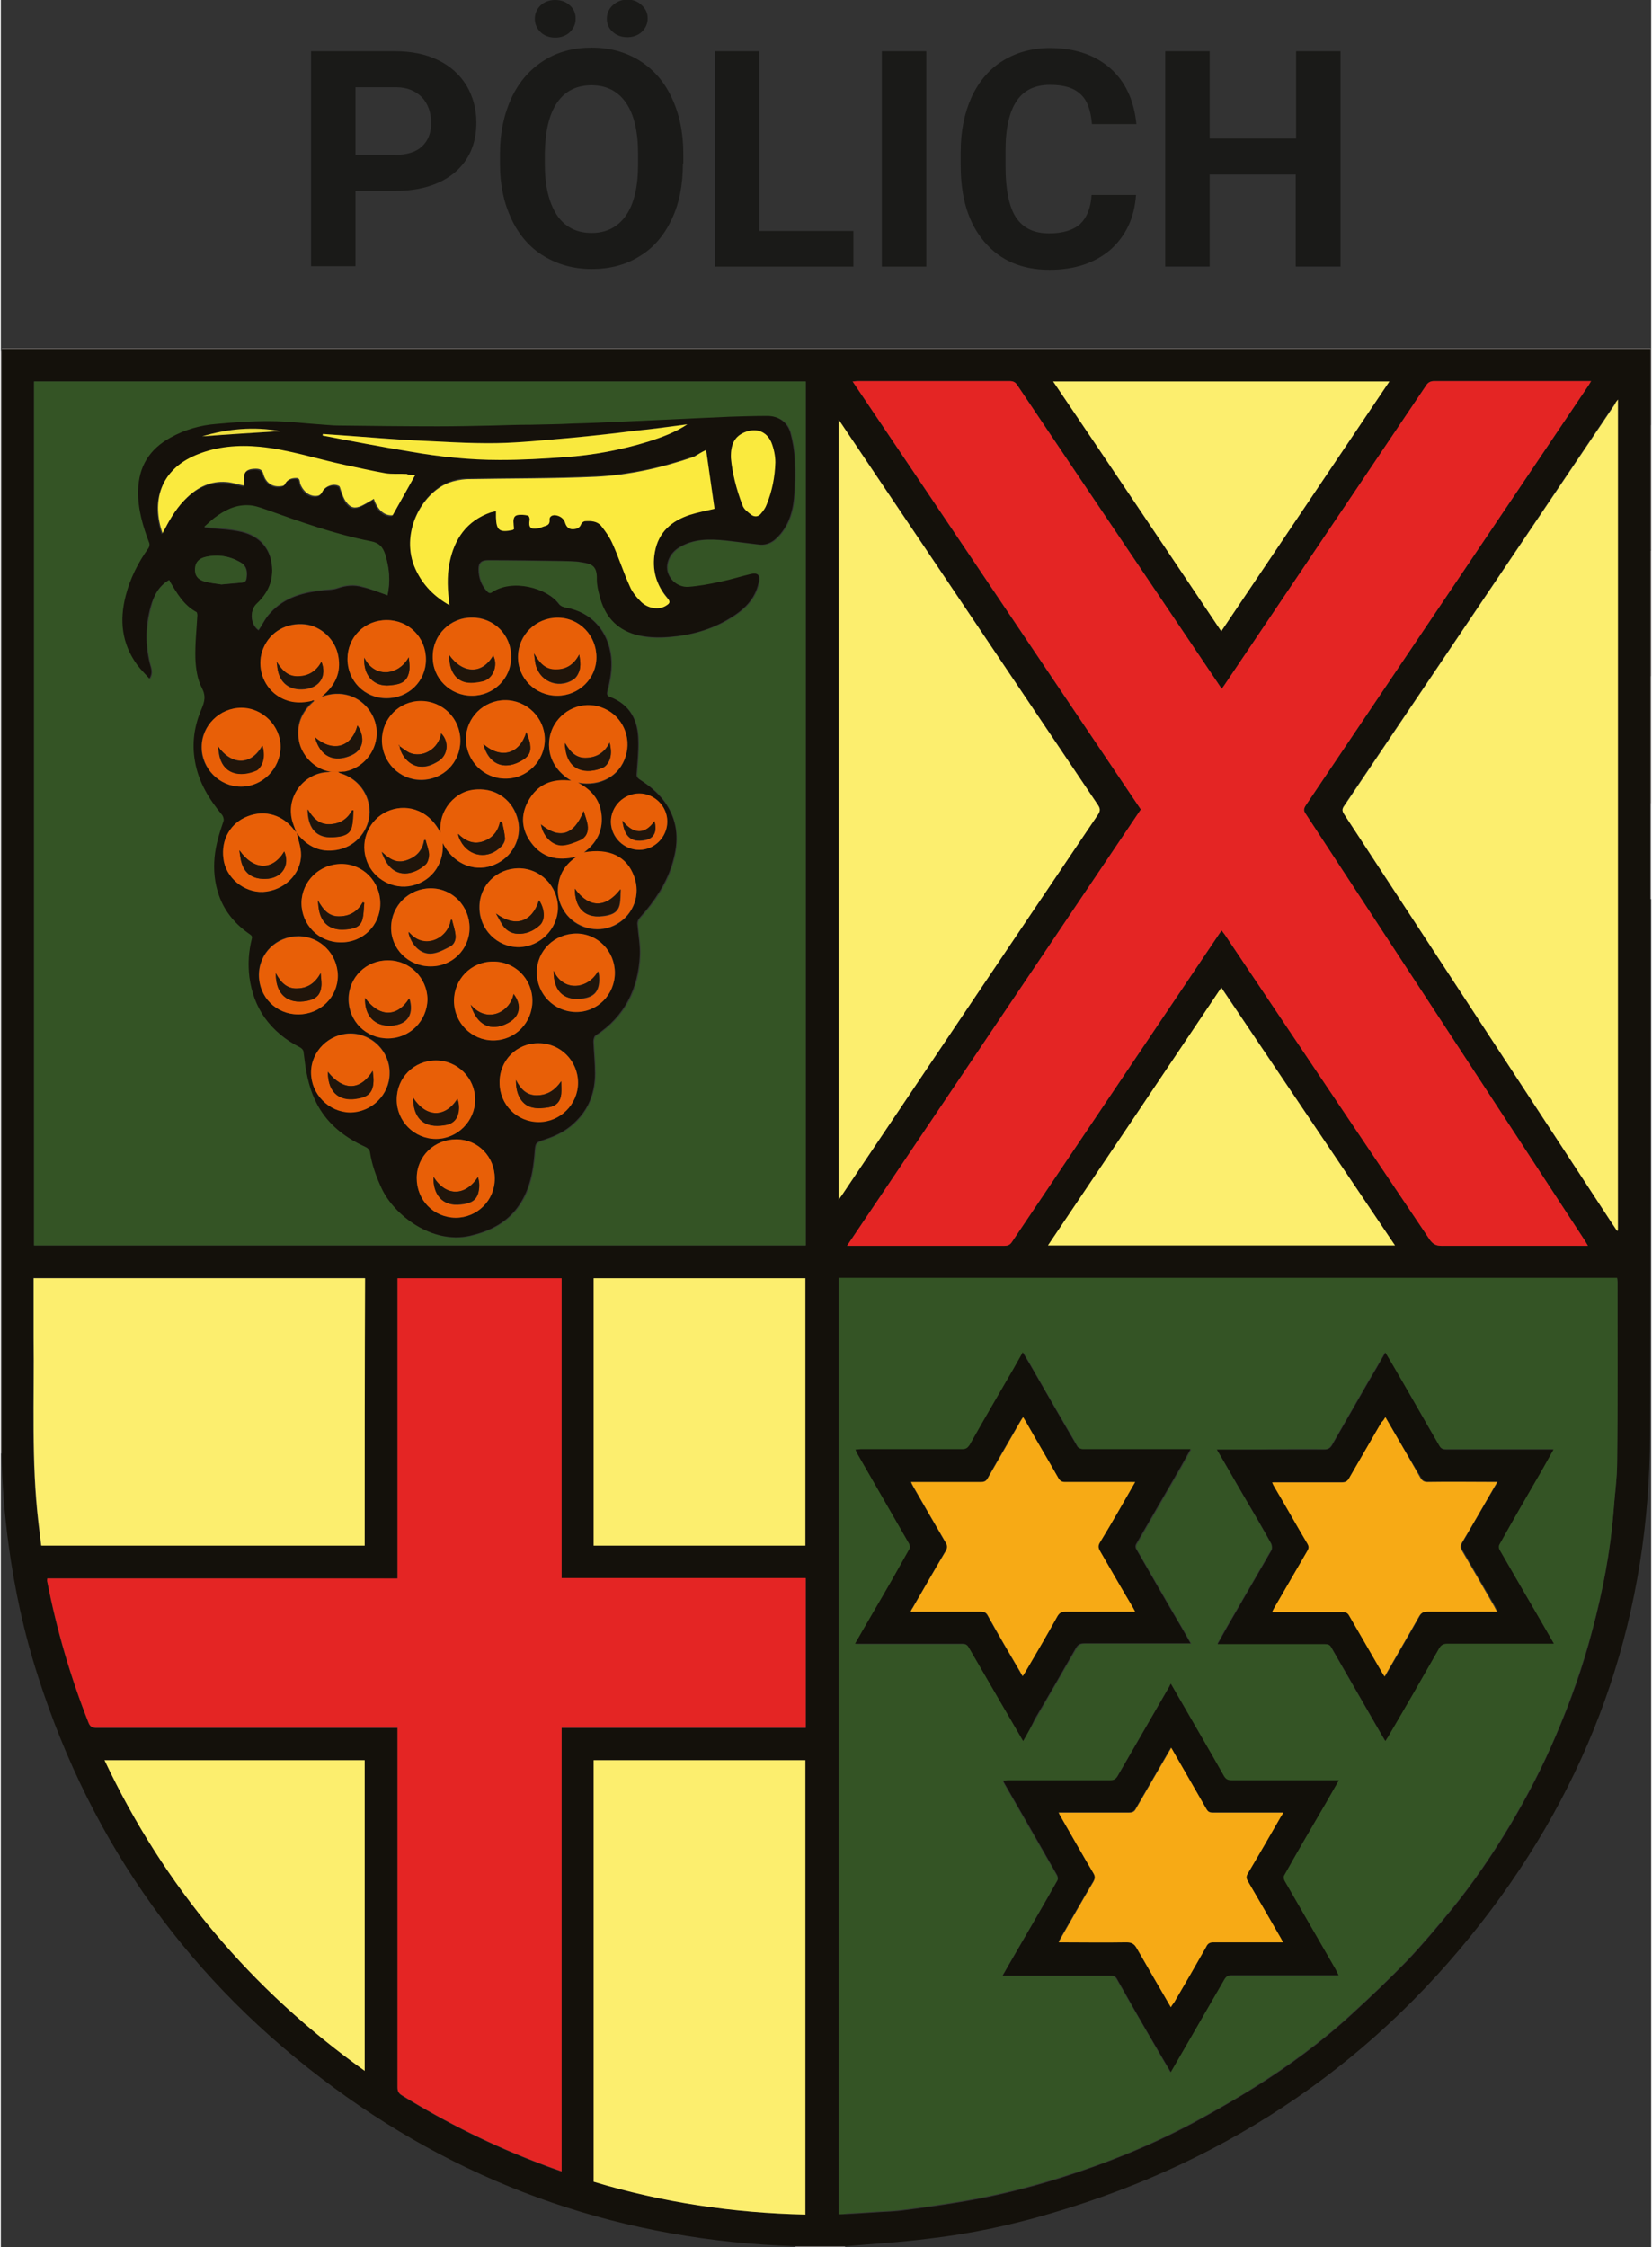 <?xml version="1.0" encoding="utf-8" standalone="no"?><!-- Generator: Adobe Illustrator 26.5.0, SVG Export Plug-In . SVG Version: 6.00 Build 0)  --><svg xmlns="http://www.w3.org/2000/svg" xmlns:xlink="http://www.w3.org/1999/xlink" height="204" id="Ebene_1" style="enable-background:new 0 0 412.3 561.3;" version="1.1" viewBox="0 0 412.3 561.3" width="150" x="0px" xml:space="preserve" y="0px">
<rect x="0" y="0" width="412.3" height="561.3" fill="#333333" stroke="none"/>
<style type="text/css">
	.st0{fill:#746F6D;}
	.st1{fill:#9E9998;}
	.st2{fill:#C9C6C6;}
	.st3{fill:#A9A5A4;}
	.st4{fill:#8D8887;}
	.st5{fill:#E8E6E6;}
	.st6{fill:#14110B;}
	.st7{fill:#345425;}
	.st8{fill:#E42524;}
	.st9{fill:#FCEE6E;}
	.st10{fill:#12100A;}
	.st11{fill:#15110B;}
	.st12{fill:#F7AA15;}
	.st13{fill:#FBEA3E;}
	.st14{fill:#E85F07;}
	.st15{fill:#FAEA3E;}
	.st16{fill:#F9E93E;}
	.st17{fill:#EEDE40;}
	.st18{fill:#20150B;}
	.st19{fill:#1F150B;}
	.st20{fill:#1A1A18;}
</style>
<g>
	<path class="st0" d="M0.2,87c137.4,0,274.7,0,412.1,0c0,6.4,0,12.8,0,19.2c-0.1,0-0.1,0-0.2,0c0-6.3,0-12.6,0-19   c-0.7,0-1.3,0-1.8,0c-136.1,0-272.3,0-408.4,0c-0.6,0-1.1,0-1.7,0C0.3,87.2,0.3,87.1,0.2,87z"/>
	<path class="st1" d="M0.2,87c0,0.1,0,0.2,0,0.3c0,0.4,0,0.7,0,1.1c0,90.2,0,180.4,0,270.6c0,1.4,0,2.7,0,4.1l-0.1,0L0,363   c0-91.6,0-183.3,0-274.9C0,87.8,0.2,87.4,0.2,87z"/>
	<path class="st2" d="M412.3,168.9c0,10.6,0,21.1,0,31.7c-0.1,0-0.1,0-0.2,0c0-10.6,0-21.1,0-31.7L412.3,168.9L412.3,168.9z"/>
	<path class="st3" d="M412.3,168.9L412.3,168.9l-0.2,0c0-10.5,0-21,0-31.4l0.1,0l0.1,0C412.3,147.9,412.3,158.4,412.3,168.9z"/>
	<path class="st4" d="M412.3,137.4L412.3,137.4l-0.2,0c0-10.4,0-20.8,0-31.2c0.1,0,0.1,0,0.2,0C412.3,116.6,412.3,127,412.3,137.4z"/>
	<path class="st5" d="M412.1,200.6c0.1,0,0.1,0,0.2,0c0,8,0,16,0,24l-0.1,0l-0.1,0C412.1,216.6,412.1,208.6,412.1,200.6z"/>
	<path class="st4" d="M198.5,561.3c0-0.1,0-0.1,0-0.2c4.2,0,8.3,0,12.5,0c0,0-0.1,0.1-0.1,0.1c0,0,0,0.1,0,0.1   C206.8,561.3,202.6,561.3,198.5,561.3z"/>
	<path class="st6" d="M211,561.1c-4.2,0-8.3,0-12.5,0c-42.5-1.4-81.1-14.4-115.3-39.6C47.5,495.3,22.8,461,9.3,418.8   c-3.5-10.8-5.9-21.9-7.4-33.2c-1-7.5-1.6-15-1.7-22.6c0-1.4,0-2.7,0-4.1c0-90.2,0-180.4,0-270.6c0-0.4,0-0.7,0-1.1   c0.6,0,1.1,0,1.7,0c136.1,0,272.3,0,408.4,0c0.5,0,1,0,1.8,0c0,6.4,0,12.7,0,19c0,10.4,0,20.8,0,31.2c0,10.5,0,21,0,31.4   c0,10.6,0,21.1,0,31.7c0,8,0,16,0,24c0,2.7,0,5.4,0,8c0,42,0,84-0.1,126c-0.1,43.9-13.4,83.6-39.7,118.6   c-28.1,37.4-64.8,62.5-109.6,75.7c-10.1,3-20.4,5.2-30.8,6.4C224.9,560.1,217.9,560.5,211,561.1z M209.3,553.1c0.8,0,1.5,0,2.2,0   c2.2-0.1,4.4-0.3,6.6-0.4c2.4-0.2,4.8-0.2,7.1-0.5c4.8-0.6,9.7-1.3,14.5-2.1c8.6-1.4,17-3.5,25.3-6.1c11.3-3.6,22.3-8,32.8-13.6   c5.2-2.8,10.4-5.8,15.4-8.9c8.6-5.4,16.8-11.4,24.3-18.3c4.7-4.3,9.3-8.7,13.7-13.2c3.9-4.1,7.6-8.5,11.2-12.9   c5.4-6.6,10.2-13.7,14.6-21c4.3-7.2,8.2-14.7,11.5-22.5c3.7-8.6,6.8-17.3,9.1-26.3c2.6-9.7,4.5-19.6,5.3-29.7   c0.3-4.2,0.9-8.3,0.9-12.5c0.1-14.8,0.1-29.7,0.1-44.5c0-0.4,0-0.8-0.1-1.2c-64.9,0-129.7,0-194.5,0   C209.3,397.2,209.3,475.1,209.3,553.1z M201.1,95.3c-64.3,0-128.6,0-192.8,0c0,72,0,143.9,0,215.8c64.3,0,128.5,0,192.8,0   C201.1,239.2,201.1,167.3,201.1,95.3z M396.5,311.2c-0.3-0.5-0.5-0.9-0.7-1.2c-23.3-35.6-46.5-71.1-69.8-106.7   c-0.5-0.8-0.5-1.3,0-2.1c23.5-34.9,47-69.8,70.5-104.7c0.2-0.4,0.5-0.8,0.8-1.3c-0.6,0-1,0-1.4,0c-12.6,0-25.2,0-37.8,0   c-1,0-1.6,0.3-2.1,1.2c-16.7,24.9-33.5,49.8-50.3,74.7c-0.2,0.3-0.5,0.6-0.7,1c-0.3-0.4-0.5-0.7-0.7-1.1   c-16.8-24.9-33.5-49.8-50.3-74.7c-0.5-0.8-1-1.1-2-1.1c-12.7,0-25.4,0-38,0c-0.4,0-0.7,0-1.2,0.1c24.1,35.8,48,71.4,72,106.9   c-24.5,36.3-48.8,72.5-73.4,109c0.6,0,1,0,1.4,0c12.6,0,25.3,0,37.9,0c1,0,1.5-0.3,2-1.1c17.1-25.4,34.1-50.7,51.2-76.1   c0.3-0.5,0.7-1,1.1-1.6c0.3,0.5,0.6,0.8,0.8,1.1c17.1,25.4,34.2,50.8,51.2,76.2c0.8,1.1,1.6,1.5,2.9,1.5c11.7-0.1,23.4,0,35.2,0   C395.4,311.2,395.9,311.2,396.5,311.2z M11.6,394.3c0,0.4,0,0.6,0,0.9c2.3,12,5.8,23.8,10.3,35.2c0.4,1,1,1.3,2,1.3   c24.5,0,49,0,73.6,0c0.5,0,1,0,1.6,0c0,0.7,0,1.2,0,1.7c0,29.4,0,58.7,0,88.1c0,1,0.3,1.5,1.1,2c11.2,6.9,22.9,12.7,35.2,17.3   c1.5,0.6,3,1.1,4.7,1.7c0-37,0-73.8,0-110.8c20.4,0,40.7,0,61,0c0-12.5,0-24.9,0-37.4c-20.4,0-40.6,0-61,0c0-25,0-50,0-74.9   c-13.7,0-27.3,0-41,0c0,25,0,50,0,75C69.8,394.3,40.7,394.3,11.6,394.3z M404,99.8c-0.3,0.4-0.5,0.7-0.8,1   c-22.5,33.5-45,66.9-67.6,100.3c-0.5,0.8-0.6,1.3-0.1,2.2c22.2,33.9,44.4,67.8,66.6,101.7c0.5,0.8,1.1,1.6,1.6,2.4   c0.1,0,0.1,0,0.2-0.1C404,238.3,404,169.1,404,99.8z M209.3,104.8c0,65,0,129.9,0,194.9c0.4-0.5,0.6-0.8,0.8-1.2   c21.3-31.7,42.7-63.4,64-95.1c0.6-0.9,0.6-1.5,0-2.4c-14.5-21.5-29-43-43.4-64.5C223.6,126,216.6,115.5,209.3,104.8z M148.1,439.7   c0,35.1,0,70.2,0,105.3c17.3,5.1,34.9,7.8,52.9,8.2c0-37.9,0-75.7,0-113.5C183.4,439.7,165.8,439.7,148.1,439.7z M90.9,386.1   c0-22.3,0-44.6,0-66.9c-27.6,0-55.1,0-82.8,0c0,0.4,0,0.8,0,1.2c0,4.6,0,9.2,0,13.8c0.1,15.3-0.6,30.7,1.2,46   c0.2,2,0.5,3.9,0.7,5.8C37.1,386.1,64,386.1,90.9,386.1z M148.1,386.1c17.7,0,35.3,0,52.9,0c0-22.3,0-44.6,0-66.8   c-17.7,0-35.3,0-52.9,0C148.1,341.6,148.1,363.8,148.1,386.1z M25.9,439.7c14.9,31.6,36.6,57.3,65,77.6c0-26,0-51.8,0-77.6   C69.3,439.7,47.7,439.7,25.9,439.7z M348.3,311.1c-14.5-21.5-28.9-42.9-43.3-64.4c-14.5,21.5-28.9,42.9-43.3,64.4   C290.6,311.1,319.3,311.1,348.3,311.1z M262.9,95.3c14,20.8,28,41.6,42,62.4c14-20.8,28-41.5,42-62.4   C318.9,95.3,291,95.3,262.9,95.3z"/>
	<path class="st7" d="M209.3,553.1c0-78,0-155.9,0-233.9c64.8,0,129.6,0,194.5,0c0,0.4,0.1,0.8,0.1,1.2c0,14.8,0.1,29.7-0.1,44.5   c0,4.2-0.6,8.3-0.9,12.5c-0.8,10.1-2.7,19.9-5.3,29.7c-2.4,9-5.5,17.8-9.1,26.3c-3.3,7.8-7.2,15.2-11.5,22.5   c-4.4,7.3-9.2,14.4-14.6,21c-3.6,4.4-7.3,8.8-11.2,12.9c-4.4,4.6-9,8.9-13.7,13.2c-7.5,6.9-15.7,12.9-24.3,18.3   c-5,3.2-10.2,6.1-15.4,8.9c-10.5,5.6-21.5,10.1-32.8,13.6c-8.3,2.6-16.7,4.7-25.3,6.1c-4.8,0.8-9.7,1.5-14.5,2.1   c-2.4,0.3-4.8,0.4-7.1,0.5c-2.2,0.2-4.4,0.3-6.6,0.4C210.8,553.1,210.2,553.1,209.3,553.1z M292.3,420.6c-0.2,0.3-0.3,0.5-0.4,0.7   c-4.3,7.5-8.7,15-13,22.5c-0.5,0.8-1,1-1.8,1c-8.5,0-17,0-25.4,0c-0.4,0-0.8,0-1.4,0.1c0.2,0.3,0.2,0.4,0.3,0.6   c4.4,7.7,8.8,15.4,13.2,23c0.2,0.3,0.3,1,0.1,1.3c-3.6,6.4-7.3,12.7-11,19.1c-0.9,1.5-1.7,3-2.7,4.7c0.7,0,1.2,0,1.6,0   c8.4,0,16.9,0,25.3,0c0.8,0,1.3,0.2,1.7,0.9c3.2,5.7,6.5,11.3,9.7,16.9c1.2,2.1,2.4,4.1,3.7,6.3c0.2-0.3,0.3-0.5,0.4-0.7   c4.3-7.5,8.7-15,13-22.5c0.5-0.8,1-1,1.8-1c8.4,0,16.9,0,25.3,0c0.4,0,0.8,0,1.4,0c-0.3-0.6-0.5-1-0.7-1.4   c-4.3-7.4-8.6-14.8-12.8-22.2c-0.2-0.3-0.2-1-0.1-1.3c3-5.3,6.1-10.7,9.2-16c1.5-2.5,2.9-5.1,4.5-7.8c-0.6,0-1.1,0-1.5,0   c-8.4,0-16.9,0-25.3,0c-0.9,0-1.5-0.2-1.9-1c-1.9-3.4-3.9-6.9-5.9-10.3C297.3,429.2,294.9,425,292.3,420.6z M303.8,362.1   c2.3,4,4.5,7.8,6.7,11.6c2.3,3.9,4.6,7.9,6.8,11.8c0.2,0.4,0.3,1.2,0.1,1.6c-3.7,6.4-7.4,12.8-11.1,19.2c-0.8,1.3-1.5,2.7-2.4,4.3   c0.7,0,1.1,0,1.5,0c8.4,0,16.8,0,25.2,0c0.7,0,1.3,0.1,1.7,0.8c3.9,6.9,7.9,13.7,11.8,20.5c0.5,0.9,1.1,1.9,1.7,2.9   c0.3-0.5,0.5-0.8,0.7-1.1c4.2-7.3,8.5-14.6,12.7-22c0.5-0.9,1.1-1.2,2.1-1.2c8.4,0,16.7,0,25.1,0c0.4,0,0.8,0,1.5,0   c-1.2-2.1-2.3-4-3.4-5.9c-3.4-5.9-6.8-11.7-10.2-17.6c-0.2-0.3-0.2-0.9,0-1.3c3.6-6.2,7.2-12.5,10.7-18.7c0.9-1.6,1.8-3.2,2.8-5   c-0.7,0-1.1,0-1.5,0c-8.4,0-16.9,0-25.3,0c-0.8,0-1.3-0.2-1.7-0.9c-3.7-6.5-7.5-13.1-11.3-19.6c-0.7-1.2-1.4-2.3-2.2-3.7   c-1.4,2.5-2.7,4.7-4,6.9c-3.1,5.4-6.2,10.8-9.3,16.2c-0.5,0.8-1,1.2-2,1.1c-4.2-0.1-8.4,0-12.6,0   C313.4,362.1,308.7,362.1,303.8,362.1z M255.4,434.9c1.1-1.9,2.1-3.7,3.1-5.4c3.4-5.9,6.9-11.9,10.3-17.8c0.5-0.8,1-1.1,2-1.1   c8.4,0,16.8,0,25.2,0c0.4,0,0.8,0,1.4,0c-0.8-1.4-1.4-2.6-2.1-3.7c-3.8-6.6-7.7-13.3-11.5-19.9c-0.2-0.3-0.2-0.9,0-1.2   c3.7-6.4,7.4-12.8,11.1-19.2c0.8-1.4,1.6-2.9,2.5-4.5c-0.6,0-1.1,0-1.5,0c-8.5,0-17,0-25.4,0c-0.5,0-1.2-0.3-1.4-0.7   c-4-6.9-8-13.7-11.9-20.6c-0.5-0.9-1.1-1.8-1.7-2.9c-0.9,1.5-1.6,2.8-2.3,4.1c-3.7,6.4-7.4,12.7-11,19.1c-0.4,0.8-0.9,1-1.8,1   c-8.5,0-17,0-25.4,0c-0.4,0-0.8,0-1.3,0.1c0.2,0.4,0.3,0.6,0.4,0.9c4.4,7.5,8.7,15.1,13,22.6c0.2,0.3,0.3,1,0.1,1.3   c-2.9,5.1-5.9,10.2-8.8,15.4c-1.6,2.7-3.1,5.4-4.8,8.3c0.6,0,1.1,0,1.5,0c8.4,0,16.9,0,25.3,0c0.7,0,1.2,0.2,1.6,0.9   c2.9,5,5.8,10,8.7,15C252.1,429.2,253.7,432,255.4,434.9z"/>
	<path class="st7" d="M201.1,95.3c0,72,0,143.8,0,215.8c-64.3,0-128.5,0-192.8,0c0-71.9,0-143.8,0-215.8   C72.5,95.3,136.7,95.3,201.1,95.3z M42,144.9c0.2,0.1,0.3,0.2,0.4,0.4c1.7,3,3.5,5.9,6.7,7.7c0.2,0.1,0.3,0.5,0.2,0.8   c-0.2,3.6-0.6,7.2-0.5,10.8c0.1,2.5,0.4,5.2,1.6,7.3c1.1,2.1,0.7,3.5-0.1,5.4c-1.8,4.1-2.4,8.5-1.6,13c0.9,5.2,3.5,9.4,6.8,13.4   c0.3,0.4,0.4,1.1,0.3,1.6c-1.1,2.9-1.9,5.8-2.2,8.9c-0.4,3.3,0,6.5,1.1,9.6c1.4,4,4.1,7.2,7.6,9.6c0.4,0.3,0.8,0.5,0.6,1.2   c-0.8,3.2-1,6.3-0.6,9.6c0.5,3.7,1.7,7,3.8,10.1c2.3,3.3,5.2,5.7,8.8,7.4c0.4,0.2,0.8,0.6,0.9,1c0.3,1.2,0.3,2.5,0.5,3.8   c0.5,3.8,1.6,7.5,3.7,10.8c2.7,4.3,6.7,7.2,11.3,9.3c0.5,0.2,1,0.8,1.1,1.2c0.4,3.3,1.5,6.3,3,9.3c3.1,6.5,12.4,13.8,21.9,11.7   c4.7-1.1,8.8-3,11.8-6.9c3.1-4,4-8.8,4.4-13.7c0.2-2.6,0.1-2.6,2.6-3.5c3.1-1,5.9-2.5,8.1-4.9c3-3.2,4.4-7.2,4.4-11.6   c0-2.7-0.3-5.3-0.4-8c0-0.5,0.2-1.2,0.6-1.5c7.2-4.7,10.7-11.6,11-20c0.1-2.6-0.4-5.1-0.6-7.7c0-0.4,0.1-0.9,0.3-1.3   c0.5-0.7,1.2-1.3,1.7-2c3.3-3.9,5.9-8.2,7.1-13.3c1.2-5,0.7-9.7-2.3-14c-1.6-2.3-3.7-4-6.1-5.5c-0.6-0.4-0.9-0.7-0.9-1.5   c0.2-2.8,0.5-5.6,0.4-8.5c-0.1-4.9-2.1-8.8-7-10.7c-0.8-0.3-1-0.7-0.7-1.5c0.7-2.8,1.2-5.5,0.9-8.5c-0.6-6.4-4.8-11.2-11.2-12.3   c-0.7-0.1-1.5-0.4-1.8-0.9c-3-4.1-11.6-6.3-16.6-3c-0.6,0.4-0.9,0.3-1.3-0.1c-1.5-1.6-2.2-3.5-2.2-5.6c0-1.7,0.7-2.3,2.5-2.3   c6.1,0.1,12.1,0.1,18.2,0.2c1.6,0,3.3,0,4.9,0.3c2.7,0.4,4,0.9,4,4.3c0,1.4,0.3,2.8,0.7,4.2c1.3,4.8,4.1,8.2,8.9,9.6   c2.7,0.8,5.5,0.9,8.4,0.6c5.4-0.5,10.4-1.8,15.1-4.6c3.5-2.1,6.4-4.7,7.3-9c0.4-1.9-0.2-2.6-2-2.1c-2.5,0.6-5,1.4-7.5,1.9   c-2.7,0.6-5.4,1.1-8.1,1.3c-2.5,0.2-4.7-1.7-5.2-4c-0.4-2,0.6-4.4,2.8-5.8c3.6-2.3,7.7-2.3,11.8-1.8c2.7,0.3,5.4,0.7,8.2,1   c1.4,0.2,2.8-0.2,3.9-1.1c3.2-2.7,4.5-6.4,4.9-10.3c0.3-3.2,0.4-6.5,0.2-9.8c-0.1-2.3-0.5-4.6-1.1-6.8c-0.7-2.7-2.9-4.1-5.7-4.1   c-3.2,0-6.3,0.1-9.5,0.2c-3.6,0.1-7.2,0.3-10.8,0.5c-5.1,0.2-10.3,0.5-15.4,0.7c-4.3,0.2-8.5,0.3-12.8,0.5   c-3.5,0.1-6.9,0.2-10.4,0.3c-3.2,0.1-6.4,0.2-9.6,0.2c-4.6,0.1-9.2,0.2-13.8,0.2c-8.3,0-16.5-0.1-24.8-0.2c-1.2,0-2.4-0.2-3.6-0.2   c-4.6-0.3-9.3-0.8-13.9-0.9c-4.3,0-8.7,0.3-13,0.7c-4,0.3-7.9,1.4-11.5,3.4c-5.2,2.9-8,7.2-8.1,13.3c-0.1,4.6,1.2,8.9,2.8,13.1   c0.1,0.4,0.1,0.9-0.2,1.2c-2.5,3.7-4.5,7.6-5.7,11.9c-1.6,6.2-1,11.9,2.8,17.2c0.9,1.2,2,2.3,3.1,3.5c0.9-1.4,0.4-2.6,0.1-3.7   c-1.2-4.8-1.1-9.6,0.2-14.3C38.2,148.8,39.5,146.4,42,144.9z"/>
	<path class="st8" d="M396.5,311.2c-0.6,0-1,0-1.4,0c-11.7,0-23.4,0-35.2,0c-1.3,0-2.1-0.4-2.9-1.5c-17.1-25.4-34.2-50.8-51.2-76.2   c-0.2-0.3-0.5-0.6-0.8-1.1c-0.4,0.6-0.8,1.1-1.1,1.6c-17.1,25.4-34.1,50.7-51.2,76.1c-0.5,0.8-1,1.1-2,1.1c-12.6,0-25.3,0-37.9,0   c-0.4,0-0.8,0-1.4,0c24.5-36.4,48.9-72.6,73.4-109c-24-35.6-47.9-71.2-72-106.9c0.5,0,0.9-0.1,1.2-0.1c12.7,0,25.4,0,38,0   c1,0,1.5,0.3,2,1.1c16.7,24.9,33.5,49.8,50.3,74.7c0.2,0.3,0.5,0.7,0.7,1.1c0.3-0.4,0.5-0.7,0.7-1c16.8-24.9,33.5-49.8,50.3-74.7   c0.5-0.8,1.1-1.2,2.1-1.2c12.6,0,25.2,0,37.8,0c0.4,0,0.8,0,1.4,0c-0.3,0.5-0.5,0.9-0.8,1.3c-23.5,34.9-47,69.8-70.5,104.7   c-0.5,0.8-0.6,1.3,0,2.1c23.3,35.6,46.6,71.1,69.8,106.7C396,310.3,396.2,310.7,396.5,311.2z"/>
	<path class="st8" d="M11.6,394.3c29.1,0,58.2,0,87.5,0c0-25,0-50,0-75c13.7,0,27.3,0,41,0c0,25,0,49.9,0,74.9c20.4,0,40.7,0,61,0   c0,12.5,0,24.9,0,37.4c-20.3,0-40.6,0-61,0c0,36.9,0,73.7,0,110.8c-1.7-0.6-3.2-1.1-4.7-1.7c-12.3-4.6-24-10.4-35.2-17.3   c-0.8-0.5-1.1-1-1.1-2c0-29.4,0-58.7,0-88.1c0-0.5,0-1,0-1.7c-0.6,0-1.1,0-1.6,0c-24.5,0-49,0-73.6,0c-1.1,0-1.6-0.3-2-1.3   c-4.5-11.4-7.9-23.1-10.3-35.2C11.5,394.9,11.6,394.6,11.6,394.3z"/>
	<path class="st9" d="M404,99.8c0,69.4,0,138.5,0,207.6c-0.1,0-0.1,0-0.2,0.1c-0.5-0.8-1.1-1.6-1.6-2.4   c-22.2-33.9-44.4-67.8-66.6-101.7c-0.6-0.9-0.5-1.4,0.1-2.2c22.5-33.4,45.1-66.9,67.6-100.3C403.4,100.5,403.7,100.2,404,99.8z"/>
	<path class="st9" d="M209.3,104.8c7.2,10.7,14.3,21.3,21.4,31.8c14.5,21.5,28.9,43,43.4,64.5c0.6,0.9,0.6,1.5,0,2.4   c-21.4,31.7-42.7,63.4-64,95.1c-0.2,0.3-0.5,0.6-0.8,1.2C209.3,234.6,209.3,169.8,209.3,104.8z"/>
	<path class="st9" d="M148.1,439.7c17.7,0,35.3,0,52.9,0c0,37.8,0,75.6,0,113.5c-18-0.4-35.7-3-52.9-8.2   C148.1,509.8,148.1,474.8,148.1,439.7z"/>
	<path class="st9" d="M90.9,386.1c-26.9,0-53.8,0-80.8,0c-0.2-1.9-0.5-3.9-0.7-5.8c-1.8-15.3-1-30.7-1.2-46c0-4.6,0-9.2,0-13.8   c0-0.4,0-0.8,0-1.2c27.6,0,55.2,0,82.8,0C90.9,341.5,90.9,363.8,90.9,386.1z"/>
	<path class="st9" d="M148.1,386.1c0-22.3,0-44.5,0-66.8c17.6,0,35.2,0,52.9,0c0,22.3,0,44.5,0,66.8   C183.4,386.1,165.8,386.1,148.1,386.1z"/>
	<path class="st9" d="M25.9,439.7c21.8,0,43.4,0,65,0c0,25.8,0,51.6,0,77.6C62.5,497,40.8,471.3,25.9,439.7z"/>
	<path class="st9" d="M348.3,311.1c-29,0-57.7,0-86.7,0c14.5-21.5,28.9-42.9,43.3-64.4C319.4,268.2,333.8,289.6,348.3,311.1z"/>
	<path class="st9" d="M262.9,95.3c28.1,0,55.9,0,84,0c-14,20.8-28,41.6-42,62.4C290.9,136.8,277,116.1,262.9,95.3z"/>
	<path class="st10" d="M292.3,420.6c2.5,4.4,5,8.6,7.4,12.8c2,3.4,3.9,6.8,5.9,10.3c0.5,0.8,1,1,1.9,1c8.4,0,16.9,0,25.3,0   c0.4,0,0.9,0,1.5,0c-1.6,2.7-3,5.3-4.5,7.8c-3.1,5.3-6.2,10.6-9.2,16c-0.2,0.3-0.1,0.9,0.1,1.3c4.3,7.4,8.5,14.8,12.8,22.2   c0.2,0.4,0.4,0.8,0.7,1.4c-0.6,0-1,0-1.4,0c-8.4,0-16.9,0-25.3,0c-0.8,0-1.3,0.2-1.8,1c-4.3,7.5-8.7,15-13,22.5   c-0.1,0.2-0.2,0.3-0.4,0.7c-1.3-2.2-2.5-4.2-3.7-6.3c-3.3-5.6-6.5-11.2-9.7-16.9c-0.4-0.8-0.9-0.9-1.7-0.9c-8.4,0-16.9,0-25.3,0   c-0.4,0-0.9,0-1.6,0c1-1.7,1.8-3.2,2.7-4.7c3.7-6.4,7.4-12.7,11-19.1c0.2-0.3,0.1-0.9-0.1-1.3c-4.4-7.7-8.8-15.4-13.2-23   c-0.1-0.1-0.1-0.3-0.3-0.6c0.5,0,0.9-0.1,1.4-0.1c8.5,0,17,0,25.4,0c0.8,0,1.3-0.2,1.8-1c4.3-7.5,8.7-15,13-22.5   C292,421.1,292.1,420.9,292.3,420.6z M292.3,501.4c0.3-0.6,0.6-1,0.8-1.4c2.6-4.6,5.3-9.1,7.9-13.7c0.5-0.8,1-1.2,1.9-1.2   c5.3,0.1,10.6,0,15.8,0c0.5,0,0.9,0,1.5,0c-0.3-0.5-0.4-0.8-0.6-1.2c-2.7-4.7-5.4-9.3-8.1-14c-0.5-0.8-0.4-1.4,0-2.1   c2.7-4.7,5.4-9.4,8.2-14.1c0.2-0.3,0.3-0.6,0.6-1c-0.5,0-0.9,0-1.3,0c-5.4,0-10.9,0-16.3,0c-0.8,0-1.2-0.2-1.6-0.9   c-2.7-4.7-5.4-9.4-8.1-14.1c-0.2-0.4-0.4-0.7-0.7-1.2c-3,5.2-5.9,10.2-8.8,15.2c-0.4,0.7-0.9,1-1.7,1c-5.4,0-10.9,0-16.3,0   c-0.4,0-0.8,0-1.3,0c0.2,0.5,0.4,0.7,0.5,1c2.7,4.7,5.5,9.5,8.2,14.2c0.4,0.7,0.5,1.3,0,2c-2.8,4.7-5.5,9.5-8.2,14.2   c-0.2,0.3-0.3,0.6-0.5,1c5.7,0,11.3,0.1,16.9,0c1.3,0,2,0.4,2.6,1.5C286.6,491.6,289.4,496.4,292.3,501.4z"/>
	<path class="st10" d="M303.8,362.1c4.9,0,9.5,0,14.2,0c4.2,0,8.4,0,12.6,0c1,0,1.5-0.3,2-1.1c3.1-5.4,6.2-10.8,9.3-16.2   c1.3-2.2,2.6-4.4,4-6.9c0.8,1.3,1.5,2.5,2.2,3.7c3.8,6.5,7.5,13.1,11.3,19.6c0.4,0.7,0.9,0.9,1.7,0.9c8.4,0,16.9,0,25.3,0   c0.4,0,0.9,0,1.5,0c-1,1.8-1.9,3.4-2.8,5c-3.6,6.2-7.2,12.4-10.7,18.7c-0.2,0.3-0.2,0.9,0,1.3c3.4,5.9,6.8,11.8,10.2,17.6   c1.1,1.9,2.2,3.8,3.4,5.9c-0.6,0-1,0-1.5,0c-8.4,0-16.7,0-25.1,0c-1,0-1.6,0.3-2.1,1.2c-4.2,7.4-8.4,14.7-12.7,22   c-0.2,0.3-0.4,0.6-0.7,1.1c-0.6-1-1.2-2-1.7-2.9c-3.9-6.8-7.9-13.7-11.8-20.5c-0.4-0.7-0.9-0.8-1.7-0.8c-8.4,0-16.8,0-25.2,0   c-0.4,0-0.8,0-1.5,0c0.9-1.6,1.6-2.9,2.4-4.3c3.7-6.4,7.4-12.8,11.1-19.2c0.2-0.4,0.1-1.2-0.1-1.6c-2.2-4-4.5-7.9-6.8-11.8   C308.3,369.9,306.2,366.1,303.8,362.1z M345.9,354c-0.3,0.5-0.6,0.9-0.8,1.2c-2.7,4.7-5.4,9.3-8.1,14c-0.4,0.7-0.9,1-1.7,1   c-5.4,0-10.7,0-16.1,0c-0.4,0-0.8,0-1.4,0c0.3,0.5,0.4,0.9,0.6,1.2c2.7,4.7,5.4,9.4,8.2,14.1c0.4,0.7,0.4,1.2,0,1.8   c-2.8,4.8-5.5,9.5-8.3,14.3c-0.2,0.3-0.3,0.6-0.5,1c5.9,0,11.7,0,17.5,0c0.9,0,1.3,0.3,1.8,1c2.7,4.7,5.4,9.3,8.1,14   c0.2,0.3,0.4,0.7,0.7,1.1c2.9-5.1,5.8-10,8.6-15c0.5-0.9,1-1.2,2.1-1.2c5.4,0.1,10.7,0,16.1,0c0.4,0,0.8,0,1.3,0   c-0.3-0.5-0.5-0.9-0.7-1.3c-2.7-4.7-5.4-9.3-8.1-14c-0.4-0.7-0.4-1.2,0-1.9c2.7-4.7,5.4-9.4,8.2-14.1c0.2-0.3,0.4-0.7,0.6-1.1   c-5.9,0-11.7,0-17.4,0c-0.9,0-1.4-0.3-1.8-1.1C351.8,364.1,348.9,359.2,345.9,354z"/>
	<path class="st10" d="M255.4,434.9c-1.7-2.9-3.3-5.7-4.9-8.4c-2.9-5-5.8-10-8.7-15c-0.4-0.7-0.9-0.9-1.6-0.9c-8.4,0-16.9,0-25.3,0   c-0.4,0-0.9,0-1.5,0c1.7-2.9,3.2-5.6,4.8-8.3c3-5.1,5.9-10.2,8.8-15.4c0.2-0.3,0.1-0.9-0.1-1.3c-4.3-7.5-8.7-15.1-13-22.6   c-0.1-0.2-0.2-0.5-0.4-0.9c0.5,0,0.9-0.1,1.3-0.1c8.5,0,17,0,25.4,0c0.9,0,1.3-0.3,1.8-1c3.6-6.4,7.3-12.7,11-19.1   c0.7-1.3,1.5-2.6,2.3-4.1c0.6,1.1,1.2,2,1.7,2.9c4,6.9,7.9,13.8,11.9,20.6c0.2,0.4,1,0.7,1.4,0.7c8.5,0,17,0,25.4,0   c0.4,0,0.9,0,1.5,0c-0.9,1.6-1.7,3.1-2.5,4.5c-3.7,6.4-7.4,12.8-11.1,19.2c-0.2,0.3-0.2,0.9,0,1.2c3.8,6.6,7.6,13.3,11.5,19.9   c0.7,1.2,1.3,2.3,2.1,3.7c-0.6,0-1,0-1.4,0c-8.4,0-16.8,0-25.2,0c-1,0-1.5,0.3-2,1.1c-3.4,6-6.8,11.9-10.3,17.8   C257.5,431.2,256.5,433,255.4,434.9z M283.4,370.2c-0.6,0-1,0-1.4,0c-5.4,0-10.8,0-16.2,0c-0.8,0-1.3-0.3-1.7-1   c-2.6-4.6-5.2-9.1-7.9-13.7c-0.3-0.5-0.6-0.9-0.9-1.5c-0.3,0.4-0.5,0.8-0.7,1.1c-2.7,4.7-5.5,9.4-8.1,14.1c-0.4,0.7-0.9,1-1.7,1   c-5.4,0-10.8,0-16.2,0c-0.4,0-0.8,0-1.3,0c0.3,0.5,0.4,0.8,0.6,1.2c2.7,4.7,5.4,9.3,8.1,14c0.4,0.7,0.5,1.3,0,2   c-2.8,4.7-5.4,9.4-8.2,14.1c-0.2,0.3-0.4,0.7-0.6,1.1c0.5,0,0.9,0,1.3,0c5.4,0,10.8,0,16.2,0c0.9,0,1.3,0.2,1.8,1   c2.6,4.7,5.3,9.3,8,13.9c0.2,0.4,0.4,0.7,0.7,1.2c0.3-0.4,0.5-0.8,0.7-1.1c2.7-4.6,5.4-9.3,8-13.9c0.4-0.8,0.9-1.1,1.9-1.1   c5.1,0.1,10.2,0,15.2,0c0.7,0,1.4,0,2.3,0c-0.2-0.5-0.4-0.8-0.6-1.1c-2.7-4.7-5.4-9.4-8.2-14.1c-0.5-0.8-0.5-1.3,0-2.1   C277.6,380.4,280.4,375.4,283.4,370.2z"/>
	<path class="st11" d="M42,144.9c-2.6,1.5-3.8,3.9-4.6,6.6c-1.3,4.7-1.4,9.5-0.2,14.3c0.3,1.1,0.8,2.3-0.1,3.7   c-1.1-1.2-2.2-2.3-3.1-3.5c-3.8-5.3-4.4-11-2.8-17.2c1.1-4.3,3.1-8.3,5.7-11.9c0.2-0.3,0.3-0.9,0.2-1.2c-1.6-4.2-2.9-8.5-2.8-13.1   c0.1-6,2.8-10.4,8.1-13.3c3.6-2,7.5-3.1,11.5-3.4c4.3-0.4,8.7-0.7,13-0.7c4.6,0,9.3,0.6,13.9,0.9c1.2,0.1,2.4,0.2,3.6,0.2   c8.3,0.1,16.5,0.2,24.8,0.2c4.6,0,9.2-0.1,13.8-0.2c3.2-0.1,6.4-0.2,9.6-0.2c3.5-0.1,6.9-0.1,10.4-0.3c4.3-0.1,8.5-0.3,12.8-0.5   c5.1-0.2,10.3-0.5,15.4-0.7c3.6-0.2,7.2-0.3,10.8-0.5c3.2-0.1,6.3-0.2,9.5-0.2c2.7,0,4.9,1.5,5.7,4.1c0.6,2.2,1,4.5,1.1,6.8   c0.1,3.3,0.1,6.6-0.2,9.8c-0.4,3.9-1.7,7.6-4.9,10.3c-1.2,0.9-2.5,1.3-3.9,1.1c-2.7-0.3-5.4-0.7-8.2-1c-4.1-0.4-8.1-0.5-11.8,1.8   c-2.2,1.4-3.2,3.8-2.8,5.8c0.5,2.3,2.7,4.1,5.2,4c2.7-0.2,5.4-0.7,8.1-1.3c2.5-0.5,5-1.3,7.5-1.9c1.8-0.4,2.4,0.2,2,2.1   c-0.9,4.3-3.8,6.9-7.3,9c-4.6,2.8-9.7,4.2-15.1,4.6c-2.9,0.2-5.7,0.1-8.4-0.6c-4.9-1.4-7.7-4.8-8.9-9.6c-0.4-1.4-0.7-2.8-0.7-4.2   c0.1-3.4-1.3-3.9-4-4.3c-1.6-0.3-3.3-0.2-4.9-0.3c-6.1-0.1-12.1-0.2-18.2-0.2c-1.8,0-2.5,0.6-2.5,2.3c0,2.1,0.7,4.1,2.2,5.6   c0.4,0.4,0.8,0.5,1.3,0.1c5-3.3,13.6-1.1,16.6,3c0.4,0.5,1.2,0.8,1.8,0.9c6.3,1.1,10.5,5.9,11.2,12.3c0.3,2.9-0.2,5.7-0.9,8.5   c-0.2,0.8-0.1,1.2,0.7,1.5c4.9,1.9,6.9,5.7,7,10.7c0.1,2.8-0.2,5.6-0.4,8.5c-0.1,0.8,0.3,1.1,0.9,1.5c2.3,1.5,4.4,3.2,6.1,5.5   c3.1,4.3,3.6,9,2.3,14c-1.2,5-3.8,9.3-7.1,13.3c-0.6,0.7-1.2,1.3-1.7,2c-0.2,0.3-0.4,0.9-0.3,1.3c0.2,2.6,0.7,5.2,0.6,7.7   c-0.4,8.4-3.8,15.3-11,20c-0.4,0.2-0.6,1-0.6,1.5c0.1,2.7,0.4,5.3,0.4,8c0,4.4-1.3,8.4-4.4,11.6c-2.2,2.4-5,3.9-8.1,4.9   c-2.5,0.8-2.4,0.9-2.6,3.5c-0.4,4.9-1.3,9.6-4.4,13.7c-3,3.9-7.1,5.8-11.8,6.9c-9.5,2.1-18.8-5.2-21.9-11.7c-1.4-3-2.5-6-3-9.3   c-0.1-0.5-0.6-1-1.1-1.2c-4.6-2.1-8.6-5-11.3-9.3c-2.1-3.3-3.1-7-3.7-10.8c-0.2-1.3-0.3-2.5-0.5-3.8c-0.1-0.4-0.5-0.8-0.9-1   c-3.5-1.8-6.5-4.2-8.8-7.4c-2.1-3-3.3-6.4-3.8-10.1c-0.4-3.3-0.2-6.4,0.6-9.6c0.2-0.7-0.2-0.9-0.6-1.2c-3.5-2.4-6.2-5.6-7.6-9.6   c-1.1-3.1-1.4-6.3-1.1-9.6c0.3-3.1,1.2-6,2.2-8.9c0.2-0.4,0-1.2-0.3-1.6c-3.3-4-5.9-8.2-6.8-13.4c-0.8-4.5-0.2-8.8,1.6-13   c0.8-1.9,1.2-3.3,0.1-5.4c-1.1-2.1-1.5-4.8-1.6-7.3c-0.1-3.6,0.3-7.2,0.5-10.8c0-0.3-0.1-0.7-0.2-0.8c-3.2-1.7-4.9-4.7-6.7-7.7   C42.3,145.1,42.2,145,42,144.9z M73.9,208c0.2,0.3,0.5,0.5,0.7,0.8c2.6,3.1,6,4.3,10,3.4c4.4-1,7.5-4.9,7.6-9.3   c0.1-4.4-2.8-8.4-7.2-9.7c-0.3-0.1-0.6-0.3-0.8-0.5c0.1,0,0.3,0,0.4,0c0.1,0,0.3,0,0.4,0c0.4,0,0.7,0,1.1-0.1   c4.3-0.9,7.5-4.7,7.8-9.2c0.2-4.3-2.7-8.4-6.8-9.7c-2.3-0.7-4.5-0.6-7,0.3c3.4-2.8,5-6,4.2-10.2c-0.7-4.1-4.3-7.4-8.3-7.9   c-4.5-0.5-8.6,1.9-10.4,5.9c-1.7,3.9-0.5,8.7,2.7,11.3c2.8,2.3,6,2.7,9.4,1.9c0.1,0.1,0.1,0.1,0.2,0.2c-2.9,2.6-4.2,5.8-3.5,9.7   c0.8,4,4.5,7.5,8.3,7.7c-0.3,0.1-0.7,0.2-1,0.2c-5.7,0.3-10,5.6-9,11.3C72.9,205.5,73.5,206.8,73.9,208c-0.1-0.1-0.3-0.3-0.5-0.5   c-2.8-3.9-7.4-5.3-11.7-3.6c-4.3,1.7-6.7,5.8-6.1,10.5c0.6,4.8,5.1,8.6,9.9,8.4c5.2-0.2,9.5-4.4,9.5-9.3   C75,211.7,74.3,209.9,73.9,208z M176.2,112.4c-1.1,0.5-2,1.1-3,1.5c-7.9,2.8-16.2,4.6-24.5,5c-10.8,0.5-21.6,0.4-32.4,0.6   c-1.5,0-3,0.3-4.4,0.9c-6.9,2.7-12.3,12.8-8.3,21.6c1.8,3.9,4.7,6.8,8.5,9c-0.5-3.6-0.7-7.1,0-10.6c1.2-6,4.2-10.5,10.3-12.6   c0.4-0.1,0.8-0.2,1.3-0.3c0,0.6,0,1.1,0,1.6c0.1,3.2,1,3.8,4.2,3.1c0.1,0,0.1-0.1,0.3-0.2c0-0.4-0.1-0.9-0.1-1.4   c-0.1-0.9,0-1.9,0.9-2.1c0.9-0.2,1.8-0.1,2.7,0.1c0.2,0,0.4,0.7,0.4,1.1c-0.2,1.8,0.2,2.4,2,2.1c0.5-0.1,1.1-0.3,1.6-0.5   c0.7-0.3,1.4-0.6,1.4-1.6c0-0.7,0.5-1.2,1.3-1.2c1.2,0,2.3,0.8,2.6,2c0.3,0.9,0.8,1.5,1.8,1.5c0.9,0,1.8-0.2,2.2-1.3   c0.1-0.3,0.6-0.6,1-0.7c1.5-0.1,3,0,4,1.2c1.1,1.3,2.1,2.8,2.8,4.4c1.5,3.5,2.7,7.1,4.3,10.6c0.7,1.5,1.8,2.9,2.9,4   c1.7,1.7,4.5,2,6.2,0.9c1-0.6,1-1,0.3-1.9c-2.9-3.3-3.9-7.2-3.1-11.5c0.9-5,4.2-7.8,8.8-9.3c2-0.6,4.1-1,6.1-1.5   C177.6,122.3,176.9,117.3,176.2,112.4z M143.8,214c-2.5,1.9-4,4.1-4.5,6.9c-0.4,2.9,0.3,5.5,2.1,7.7c3,3.7,8.3,4.7,12.5,2.3   c4.2-2.4,6-7.4,4.3-11.9c-1.8-4.9-6.2-7.1-12.5-6c3.1-2.3,4.7-5.3,4.4-9.1c-0.3-3.8-2.4-6.4-5.9-8.3c5.6,1.1,10.4-1.7,11.9-6.6   c1.5-4.8-0.8-9.9-5.3-11.9c-4.6-2.1-9.9-0.3-12.5,4c-2.2,3.7-2.3,10.1,4.2,14c-4.8-0.6-8.5,0.9-10.8,5.2c-1.9,3.5-1.6,7.1,0.8,10.3   C135.2,214.1,139,215.2,143.8,214z M96.6,148.7c0.8-3.4,0.5-6.8-0.6-10.1c-0.6-1.8-1.5-2.8-3.6-3.2c-9-1.8-17.7-4.9-26.4-8   c-1.4-0.5-2.8-1-4.3-1c-3.2-0.1-6,1.3-8.4,3.2c-0.9,0.7-1.7,1.5-2.5,2.2c3.2,0.4,6.3,0.4,9.3,1.1c4.6,1.1,7.1,4.2,7.6,8.2   c0.5,4-0.9,7.2-3.8,9.9c-1.9,1.7-1.5,5.2,0.5,6.5c1-1.5,1.7-3.1,2.9-4.3c3.6-4,8.4-5.2,13.5-5.7c1.1-0.1,2.3-0.1,3.4-0.5   c2-0.7,4.1-0.9,6.1-0.3C92.3,147.1,94.3,147.9,96.6,148.7z M110.4,210.6c3,6,8.8,7.2,13,5.4c4.3-1.8,6.9-6.5,5.9-11   c-1.1-4.9-5.3-8.1-10.3-7.8c-2.7,0.2-5,1.3-6.8,3.4c-1.7,2-2.5,4.5-2.3,7.4c-3.2-6.2-9.2-7.2-13.3-5.3c-4.4,2-6.7,7-5.3,11.7   c1.3,4.5,6,7.6,10.6,7C107,220.7,110.8,216.4,110.4,210.6z M103.5,118.7c-0.8,0-1.6,0-2.3,0c-1.8,0-3.6,0.1-5.4-0.2   c-3.4-0.6-6.8-1.4-10.2-2.1c-7-1.5-13.9-3.9-21.1-4.5c-5.4-0.5-10.7,0-15.8,2c-9.3,3.8-11.2,11.9-8.5,19.6c0.2-0.4,0.4-0.7,0.6-1.1   c1.5-2.9,3.1-5.6,5.5-7.8c2.7-2.6,5.9-4.2,9.8-3.9c1.5,0.1,2.9,0.6,4.5,0.9c0-0.8,0-1.6,0-2.4c0.1-1.1,0.8-1.7,2.4-1.8   c1.5-0.1,2.1,0.2,2.4,1.3c0.7,2.2,2.4,3.4,4.6,3c0.3-0.1,0.7-0.3,0.8-0.5c0.6-1.2,1.6-1.5,2.8-1.5c1.1,0,0.8,1.1,1.1,1.7   c0.9,2,2.6,3.1,4.4,2.7c0.4-0.1,0.9-0.5,1-0.9c0.6-1.5,2.9-2.3,4.2-1.5c0.2,0.1,0.3,0.6,0.4,0.9c0.5,1,0.8,2.2,1.4,3.1   c1.1,1.5,2.2,1.7,3.9,0.9c1-0.5,2-1.1,3-1.7c0.9,2.8,2.7,4.3,4.7,4.1C99.8,125.4,101.6,122.1,103.5,118.7z M171.5,106   c-4.4,0.5-8.7,1.1-13.1,1.6c-5.4,0.6-10.9,1.3-16.3,1.8c-6.2,0.6-12.3,1.2-18.5,1.3c-6.9,0.1-13.7-0.4-20.6-0.7   c-5.2-0.3-10.4-0.7-15.7-1.1c-2.3-0.2-4.6-0.3-6.9-0.5c0,0.1,0,0.2-0.1,0.4c7.3,1.3,14.5,2.8,21.8,4c7.4,1.3,14.9,2.1,22.4,2.1   c5.4,0,10.9-0.3,16.3-0.7c7.1-0.5,14.1-1.8,20.9-3.9C165.2,109.3,168.5,108,171.5,106z M126,174.9c-5.4,0-9.8,4.4-9.8,9.7   c0,5.4,4.4,9.9,9.8,9.9c5.4,0,9.9-4.4,9.9-9.8C135.8,179.3,131.4,174.9,126,174.9z M129.4,216.9c-5.5,0-9.9,4.3-9.9,9.8   c0,5.4,4.4,9.9,9.8,9.9c5.3,0,9.8-4.4,9.8-9.8C139.2,221.4,134.8,216.9,129.4,216.9z M114.8,185c0-5.5-4.4-9.9-9.8-9.8   c-5.4,0-9.7,4.4-9.7,9.8c0,5.5,4.3,9.9,9.8,9.9C110.4,194.8,114.8,190.5,114.8,185z M98.9,274.7c0,5.4,4.4,9.8,9.8,9.8   c5.3,0,9.8-4.4,9.8-9.8c0-5.4-4.4-9.8-9.8-9.8C103.2,264.9,98.9,269.2,98.9,274.7z M107.3,241.4c5.4,0,9.8-4.3,9.8-9.6   c0-5.5-4.3-9.9-9.7-9.9c-5.5,0-9.9,4.3-9.9,9.7C97.4,237,101.8,241.4,107.3,241.4z M132.8,250c0-5.5-4.4-9.8-9.8-9.8   c-5.4,0-9.7,4.4-9.7,9.8c0,5.5,4.4,9.9,9.8,9.9C128.4,259.8,132.8,255.4,132.8,250z M139,173.8c5.4,0,9.8-4.3,9.8-9.6   c0-5.5-4.3-9.9-9.7-9.9c-5.5,0-9.9,4.3-9.9,9.7C129.1,169.3,133.5,173.8,139,173.8z M84.9,235.4c5.4,0,9.8-4.3,9.9-9.6   c0-5.5-4.3-9.9-9.7-9.9c-5.5,0-9.9,4.3-10,9.7C75.1,231,79.5,235.4,84.9,235.4z M77.5,267.9c0,5.4,4.4,9.9,9.8,9.9   c5.4,0,9.9-4.4,9.9-9.8c0-5.4-4.5-9.9-9.8-9.9C82,258.2,77.5,262.6,77.5,267.9z M153.4,243c0-5.4-4.3-9.8-9.6-9.8   c-5.5,0-9.9,4.3-9.9,9.7c0,5.5,4.3,9.9,9.7,9.9C149,252.9,153.4,248.5,153.4,243z M60,196.5c5.4,0,9.9-4.5,9.8-9.8   c0-5.3-4.4-9.8-9.8-9.8c-5.4,0-9.9,4.4-9.9,9.8C50.1,192,54.6,196.5,60,196.5z M117.7,173.8c5.5,0,9.8-4.3,9.8-9.8   c0-5.4-4.3-9.7-9.7-9.8c-5.5,0-9.9,4.3-9.9,9.7C107.8,169.4,112.2,173.8,117.7,173.8z M96.4,154.9c-5.5,0-9.8,4.3-9.8,9.8   c0,5.4,4.3,9.8,9.7,9.8c5.5,0,9.9-4.3,9.9-9.7C106.1,159.2,101.8,154.9,96.4,154.9z M74.3,253.4c5.5,0,9.8-4.4,9.8-9.8   c0-5.4-4.4-9.7-9.8-9.8c-5.5,0-9.8,4.3-9.9,9.7C64.5,249.1,68.8,253.4,74.3,253.4z M123.4,294.4c0-5.5-4.3-9.8-9.6-9.8   c-5.5,0-9.9,4.2-9.9,9.7c0,5.5,4.3,9.9,9.7,9.9C119,304.2,123.4,299.8,123.4,294.4z M96.7,259.4c5.5,0,9.9-4.4,9.8-9.8   c0-5.4-4.4-9.7-9.8-9.7c-5.5,0-9.8,4.3-9.9,9.7C86.9,255.1,91.2,259.4,96.7,259.4z M134.4,260.6c-5.5,0-9.8,4.3-9.8,9.8   c0,5.5,4.4,9.8,9.8,9.8c5.3,0,9.8-4.4,9.8-9.8C144.2,265,139.8,260.6,134.4,260.6z M182.4,114.4c0.3,3.6,1.3,7.8,2.8,11.8   c0.4,1,1.4,1.7,2.2,2.4c0.8,0.6,1.7,0.4,2.4-0.3c0.6-0.7,1.1-1.4,1.4-2.2c1.3-3.4,2.1-6.9,2.2-10.6c0-1.7-0.3-3.4-1-5   c-1.2-2.8-3.8-3.7-6.7-2.5C183.4,109,182.3,110.8,182.4,114.4z M159.5,212.3c3.8,0,7-3.2,7-7c0-3.9-3.2-7-7-7   c-3.9,0-7.1,3.2-7.1,7.1C152.4,209.2,155.6,212.3,159.5,212.3z M55.1,146c1.8-0.1,3.2-0.3,4.5-0.4c1.6-0.1,1.8-0.3,1.9-1.9   c0.1-1.5-0.4-2.6-1.7-3.3c-2.7-1.5-5.5-1.9-8.5-1.3c-1.8,0.4-2.6,1.3-2.7,2.9c-0.1,1.7,0.6,2.8,2.5,3.3   C52.4,145.7,54,145.8,55.1,146z M69.8,107.7c-6.6-1.2-13.1-0.6-19.5,1.3C56.8,108.5,63.3,108.1,69.8,107.7z"/>
	<path class="st12" d="M292.3,501.4c-2.9-5-5.7-9.8-8.5-14.7c-0.6-1.1-1.3-1.5-2.6-1.5c-5.6,0.1-11.2,0-16.9,0   c0.2-0.4,0.3-0.7,0.5-1c2.7-4.7,5.4-9.5,8.2-14.2c0.4-0.8,0.4-1.3,0-2c-2.8-4.7-5.5-9.5-8.2-14.2c-0.2-0.3-0.3-0.5-0.5-1   c0.5,0,0.9,0,1.3,0c5.4,0,10.9,0,16.3,0c0.8,0,1.3-0.2,1.7-1c2.9-5,5.8-10,8.8-15.2c0.3,0.5,0.5,0.8,0.7,1.2   c2.7,4.7,5.4,9.4,8.1,14.1c0.4,0.7,0.8,0.9,1.6,0.9c5.4,0,10.9,0,16.3,0c0.4,0,0.8,0,1.3,0c-0.2,0.4-0.4,0.7-0.6,1   c-2.7,4.7-5.4,9.4-8.2,14.1c-0.5,0.8-0.5,1.3,0,2.1c2.7,4.6,5.4,9.3,8.1,14c0.2,0.3,0.4,0.7,0.6,1.2c-0.6,0-1.1,0-1.5,0   c-5.3,0-10.6,0-15.8,0c-1,0-1.5,0.3-1.9,1.2c-2.6,4.6-5.2,9.1-7.9,13.7C292.9,500.5,292.6,500.9,292.3,501.4z"/>
	<path class="st12" d="M345.9,354c3,5.2,5.9,10.1,8.7,15.1c0.5,0.8,0.9,1.1,1.8,1.1c5.8-0.1,11.5,0,17.4,0c-0.2,0.5-0.4,0.8-0.6,1.1   c-2.7,4.7-5.4,9.4-8.2,14.1c-0.4,0.7-0.4,1.2,0,1.9c2.7,4.6,5.4,9.3,8.1,14c0.2,0.4,0.4,0.8,0.7,1.3c-0.5,0-0.9,0-1.3,0   c-5.4,0-10.7,0-16.1,0c-1,0-1.6,0.3-2.1,1.2c-2.8,5-5.7,9.9-8.6,15c-0.3-0.4-0.5-0.8-0.7-1.1c-2.7-4.7-5.4-9.3-8.1-14   c-0.4-0.8-0.9-1-1.8-1c-5.8,0-11.6,0-17.5,0c0.2-0.4,0.3-0.7,0.5-1c2.8-4.8,5.5-9.5,8.3-14.3c0.4-0.7,0.4-1.1,0-1.8   c-2.8-4.7-5.4-9.4-8.2-14.1c-0.2-0.3-0.4-0.7-0.6-1.2c0.6,0,1,0,1.4,0c5.4,0,10.7,0,16.1,0c0.8,0,1.3-0.3,1.7-1   c2.7-4.7,5.4-9.3,8.1-14C345.4,354.9,345.6,354.5,345.9,354z"/>
	<path class="st12" d="M283.4,370.2c-3,5.2-5.8,10.2-8.8,15.1c-0.5,0.8-0.4,1.4,0,2.1c2.7,4.7,5.4,9.4,8.2,14.1   c0.2,0.3,0.3,0.6,0.6,1.1c-0.9,0-1.6,0-2.3,0c-5.1,0-10.2,0-15.2,0c-0.9,0-1.4,0.3-1.9,1.1c-2.6,4.7-5.3,9.3-8,13.9   c-0.2,0.3-0.4,0.6-0.7,1.1c-0.3-0.5-0.5-0.8-0.7-1.2c-2.7-4.6-5.4-9.2-8-13.9c-0.4-0.8-0.9-1-1.8-1c-5.4,0-10.8,0-16.2,0   c-0.4,0-0.8,0-1.3,0c0.2-0.5,0.4-0.8,0.6-1.1c2.7-4.7,5.4-9.4,8.2-14.1c0.4-0.8,0.4-1.3,0-2c-2.7-4.6-5.4-9.3-8.1-14   c-0.2-0.3-0.4-0.7-0.6-1.2c0.5,0,0.9,0,1.3,0c5.4,0,10.8,0,16.2,0c0.8,0,1.3-0.2,1.7-1c2.7-4.7,5.4-9.4,8.1-14.1   c0.2-0.3,0.4-0.7,0.7-1.1c0.4,0.6,0.6,1,0.9,1.5c2.6,4.6,5.3,9.1,7.9,13.7c0.4,0.7,0.8,1,1.7,1c5.4,0,10.8,0,16.2,0   C282.4,370.2,282.8,370.2,283.4,370.2z"/>
	<path class="st13" d="M176.2,112.4c0.7,5,1.4,9.9,2.1,14.7c-2.1,0.5-4.2,0.9-6.1,1.5c-4.6,1.5-7.9,4.3-8.8,9.3   c-0.8,4.3,0.3,8.2,3.1,11.5c0.8,0.9,0.7,1.3-0.3,1.9c-1.7,1.1-4.4,0.8-6.2-0.9c-1.2-1.2-2.3-2.5-2.9-4c-1.6-3.5-2.7-7.1-4.3-10.6   c-0.7-1.6-1.7-3-2.8-4.4c-1-1.2-2.5-1.3-4-1.2c-0.4,0-0.9,0.4-1,0.7c-0.4,1.1-1.3,1.3-2.2,1.3c-0.9,0-1.5-0.6-1.8-1.5   c-0.3-1.2-1.4-1.9-2.6-2c-0.9,0-1.4,0.5-1.3,1.2c0.1,1.1-0.6,1.4-1.4,1.6c-0.5,0.2-1,0.4-1.6,0.5c-1.8,0.3-2.3-0.3-2-2.1   c0.1-0.4-0.2-1.1-0.4-1.1c-0.9-0.2-1.9-0.3-2.7-0.1c-0.9,0.2-1,1.2-0.9,2.1c0,0.5,0.1,0.9,0.1,1.4c-0.2,0.1-0.2,0.1-0.3,0.2   c-3.3,0.7-4.1,0.1-4.2-3.1c0-0.5,0-1,0-1.6c-0.5,0.1-0.9,0.2-1.3,0.3c-6,2.1-9.1,6.6-10.3,12.6c-0.7,3.5-0.5,6.9,0,10.6   c-3.9-2.2-6.7-5.1-8.5-9c-4-8.7,1.4-18.9,8.3-21.6c1.4-0.5,2.9-0.8,4.4-0.9c10.8-0.2,21.6-0.1,32.4-0.6c8.4-0.4,16.6-2.3,24.5-5   C174.2,113.5,175.1,112.9,176.2,112.4z"/>
	<path class="st14" d="M143.8,214c-4.8,1.2-8.6,0.2-11.3-3.5c-2.4-3.2-2.7-6.8-0.8-10.3c2.3-4.3,6-5.8,10.8-5.2   c-6.5-3.9-6.4-10.3-4.2-14c2.6-4.3,7.9-6.1,12.5-4c4.5,2,6.8,7.1,5.3,11.9c-1.5,4.9-6.3,7.6-11.9,6.6c3.6,1.9,5.6,4.5,5.9,8.3   c0.3,3.8-1.3,6.8-4.4,9.1c6.3-1.1,10.7,1,12.5,6c1.7,4.5-0.1,9.5-4.3,11.9c-4.1,2.4-9.4,1.4-12.5-2.3c-1.8-2.3-2.6-4.9-2.1-7.7   C139.7,218,141.2,215.8,143.8,214z M143.4,222c0,4.6,2.4,7.4,6.9,6.9c1.9-0.2,3.8-0.7,4.3-2.8c0.3-1.3,0.2-2.6,0.3-3.9   C151.1,226.9,146.9,226.9,143.4,222z M152.1,185.5c-1.3,2.4-3.1,3.6-5.6,3.8c-2.7,0.2-4.3-1.5-5.5-3.7c0,0.5,0.1,0.9,0.1,1.3   c0.7,5.7,5.2,6.6,9.3,4.9c0.7-0.3,1.2-1,1.6-1.7C152.6,188.7,152.5,187.2,152.1,185.5z M145.6,202.6c-2.4,6.1-6.1,7.1-10.7,3.3   c0.5,2.8,2.8,5.3,5.3,5.2c1.5,0,3-0.7,4.4-1.3c1.6-0.7,2.2-2.1,1.9-3.9C146.4,204.9,146,203.9,145.6,202.6z"/>
	<path class="st7" d="M96.6,148.7c-2.2-0.8-4.2-1.6-6.3-2.2c-2-0.6-4.1-0.4-6.1,0.3c-1.1,0.4-2.3,0.4-3.4,0.5   c-5.1,0.5-9.9,1.7-13.5,5.7c-1.2,1.3-1.9,2.9-2.9,4.3c-2-1.3-2.3-4.8-0.5-6.5c2.9-2.7,4.3-5.9,3.8-9.9c-0.5-4.1-3-7.2-7.6-8.2   c-3-0.7-6.1-0.8-9.3-1.1c0.8-0.7,1.6-1.5,2.5-2.2c2.5-1.9,5.2-3.3,8.4-3.2c1.4,0,2.9,0.5,4.3,1c8.7,3.1,17.3,6.2,26.4,8   c2.1,0.4,3,1.4,3.6,3.2C97.1,141.9,97.3,145.3,96.6,148.7z"/>
	<path class="st14" d="M77.7,175.1c-3.4,0.8-6.6,0.4-9.4-1.9c-3.2-2.7-4.4-7.4-2.7-11.3c1.7-4.1,5.8-6.4,10.4-5.9   c4,0.4,7.6,3.8,8.3,7.9c0.8,4.2-0.8,7.4-4.2,10.2c2.5-0.9,4.7-1,7-0.3c4.1,1.3,7,5.4,6.8,9.7c-0.2,4.5-3.5,8.3-7.8,9.2   c-0.3,0.1-0.7,0-1.1,0.1c-0.1,0-0.3,0-0.4,0c-0.1,0-0.3,0-0.4,0c-0.5,0-1,0-1.4,0c-3.8-0.2-7.6-3.7-8.3-7.7   c-0.7-3.9,0.6-7.1,3.5-9.7c0.1-0.1,0.2-0.2,0.3-0.3c0,0,0-0.1-0.1-0.1C78,175,77.9,175,77.7,175.1z M68.9,165.3   c0.1,0.5,0.1,1.1,0.2,1.6c0.5,3.7,3,5.7,6.8,5.3c3.8-0.4,5.6-3.3,4.2-6.8c-1.2,2.2-3,3.4-5.6,3.6C71.7,169.1,70.3,167.4,68.9,165.3   z M78.5,184.2c1.3,4.8,4.8,6.4,9.1,4.5c3.7-1.7,3-5.3,1.5-7.4C87.6,186.7,83,188.1,78.5,184.2z"/>
	<path class="st14" d="M110.4,210.6c0.4,5.7-3.4,10.1-8.6,10.8c-4.7,0.6-9.3-2.4-10.6-7c-1.4-4.7,0.9-9.7,5.3-11.7   c4.2-1.9,10.1-1,13.3,5.3c-0.2-2.9,0.6-5.3,2.3-7.4c1.8-2.1,4.1-3.3,6.8-3.4c5.1-0.3,9.2,2.9,10.3,7.8c1,4.5-1.5,9.2-5.9,11   C119.2,217.8,113.5,216.6,110.4,210.6z M125.2,205.2c-0.1,0-0.3,0-0.4,0c-0.5,2.5-1.9,4.2-4.3,5c-2.5,0.8-4.5-0.1-6.2-1.9   c0.2,0.6,0.4,1.2,0.6,1.7c2.1,4.1,7,4.8,10.2,1.4c0.5-0.5,0.9-1.3,0.9-2C125.8,208,125.4,206.6,125.2,205.2z M106.1,209.8   c-0.1,0-0.2,0-0.4,0.1c-0.4,2.6-2,4.2-4.4,5c-2.6,0.9-4.5-0.4-6.2-2.1c0.2,0.7,0.5,1.3,0.8,1.9c2.6,5.1,7.4,3.8,10.2,1.2   c0.6-0.5,0.9-1.7,0.8-2.5C106.9,212.3,106.4,211.1,106.1,209.8z"/>
	<path class="st15" d="M103.5,118.7c-1.9,3.4-3.7,6.6-5.6,10c-2,0.2-3.8-1.3-4.7-4.1c-1,0.6-2,1.2-3,1.7c-1.7,0.8-2.8,0.6-3.9-0.9   c-0.7-0.9-1-2-1.4-3.1c-0.1-0.3-0.2-0.8-0.4-0.9c-1.4-0.8-3.6,0.1-4.2,1.5c-0.2,0.4-0.6,0.8-1,0.9c-1.8,0.4-3.5-0.7-4.4-2.7   c-0.3-0.6,0-1.7-1.1-1.7c-1.1,0-2.2,0.3-2.8,1.5c-0.1,0.3-0.5,0.5-0.8,0.5c-2.2,0.4-4-0.7-4.6-3c-0.3-1.1-0.9-1.4-2.4-1.3   c-1.6,0.1-2.3,0.7-2.4,1.8c-0.1,0.8,0,1.7,0,2.4c-1.6-0.3-3-0.8-4.5-0.9c-3.9-0.3-7.1,1.3-9.8,3.9c-2.3,2.2-4,4.9-5.5,7.8   c-0.2,0.3-0.4,0.7-0.6,1.1c-2.7-7.7-0.8-15.8,8.5-19.6c5.1-2.1,10.4-2.5,15.8-2c7.2,0.7,14.1,3,21.1,4.5c3.4,0.7,6.8,1.5,10.2,2.1   c1.8,0.3,3.6,0.1,5.4,0.2C102,118.7,102.7,118.7,103.5,118.7z"/>
	<path class="st16" d="M171.5,106c-3,2-6.3,3.2-9.7,4.3c-6.8,2.1-13.8,3.4-20.9,3.9c-5.4,0.4-10.8,0.7-16.3,0.7   c-7.5,0-15-0.8-22.4-2.1c-7.3-1.2-14.6-2.6-21.8-4c0-0.1,0-0.2,0.1-0.4c2.3,0.2,4.6,0.3,6.9,0.5c5.2,0.4,10.4,0.8,15.7,1.1   c6.9,0.3,13.7,0.8,20.6,0.7c6.2-0.1,12.4-0.8,18.5-1.3c5.4-0.5,10.9-1.1,16.3-1.8C162.8,107.2,167.1,106.6,171.5,106z"/>
	<path class="st14" d="M82.7,192.7c0.5,0,1,0,1.4,0c0.3,0.2,0.5,0.4,0.8,0.5c4.3,1.3,7.2,5.2,7.2,9.7c-0.1,4.4-3.2,8.3-7.6,9.3   c-4,0.9-7.3-0.3-10-3.4c-0.2-0.3-0.5-0.5-0.7-0.8l0,0c-0.4-1.3-1-2.5-1.2-3.8c-1-5.7,3.3-11,9-11.3   C82.1,192.9,82.4,192.7,82.7,192.7z M88.1,202.4c-0.1,0-0.3,0-0.4,0c-1.2,2.3-3,3.4-5.6,3.5c-2.7,0.1-4.2-1.6-5.5-3.7   c0,0.5,0.1,1,0.1,1.5c0.5,4,2.9,5.9,6.8,5.4c1.7-0.2,3.6-0.6,4.1-2.5C88.1,205.3,88,203.8,88.1,202.4z"/>
	<path class="st14" d="M126,174.9c5.4,0,9.9,4.4,9.9,9.8c0,5.4-4.5,9.9-9.9,9.8c-5.4,0-9.8-4.5-9.8-9.9   C116.2,179.3,120.6,174.9,126,174.9z M131.3,182.9c-1.7,5.5-6.3,6.8-10.8,3c1.3,4.9,4.9,6.5,9,4.4c2.4-1.2,3.1-2.3,2.6-4.7   C132,184.7,131.6,183.8,131.3,182.9z"/>
	<path class="st14" d="M129.4,216.9c5.4,0,9.8,4.5,9.8,9.9c-0.1,5.3-4.5,9.7-9.8,9.8c-5.4,0-9.8-4.4-9.8-9.9   C119.5,221.2,123.9,216.9,129.4,216.9z M123.7,228.2c0.5,1,1,1.9,1.6,2.9c0.8,1.1,1.9,1.9,3.2,2.1c2.4,0.3,4.5-0.5,6.2-2.2   c0.4-0.4,0.7-1.1,0.8-1.7c0.2-1.6-0.2-3-1.1-4.4C132.7,230.5,128.5,231.7,123.7,228.2z"/>
	<path class="st14" d="M114.8,185c0,5.5-4.3,9.8-9.8,9.8c-5.4,0-9.8-4.4-9.8-9.9c0-5.4,4.3-9.8,9.7-9.8   C110.4,175.1,114.8,179.5,114.8,185z M99.6,186.4c0-0.1,0-0.2-0.1-0.3c0,0-0.1,0-0.1,0.1C99.5,186.3,99.6,186.3,99.6,186.4   c0.5,2.7,2.7,4.9,5.1,5.1c1.7,0.2,3.1-0.4,4.5-1.3c2.5-1.5,2.9-4.9,0.8-7c-0.6,3.9-4.7,6.3-8,4.8C101.2,187.6,100.4,187,99.6,186.4   z"/>
	<path class="st14" d="M98.9,274.7c0-5.5,4.3-9.8,9.8-9.8c5.4,0,9.8,4.4,9.8,9.8c0,5.3-4.4,9.8-9.8,9.8   C103.3,284.5,98.9,280.1,98.9,274.7z M103,274.2c0,4.9,2.4,7.4,6.8,7c1.7-0.2,3.4-0.5,4.2-2.4c0.5-1.4,0.6-2.9,0-4.3   C111,279.3,106.2,279.2,103,274.2z"/>
	<path class="st14" d="M73.9,208c0.4,1.8,1.1,3.7,1.1,5.5c0,4.9-4.3,9-9.5,9.3c-4.8,0.2-9.4-3.6-9.9-8.4c-0.6-4.7,1.8-8.9,6.1-10.5   c4.3-1.7,8.9-0.3,11.7,3.6C73.6,207.7,73.8,207.9,73.9,208C73.9,208,73.9,208,73.9,208z M59.6,212.4c0.1,0.6,0.1,1,0.2,1.4   c0.4,4.1,2.8,6.1,7,5.7c3.6-0.4,5.5-3.5,4-6.8C67.9,217.6,63.2,217.5,59.6,212.4z"/>
	<path class="st14" d="M107.3,241.4c-5.5,0-9.9-4.4-9.8-9.8c0.1-5.4,4.5-9.7,9.9-9.7c5.4,0,9.7,4.4,9.7,9.9   C117.1,237.2,112.7,241.5,107.3,241.4z M102.1,233.1c-0.1-0.1-0.2-0.2-0.3-0.2c0,0.1,0.1,0.2,0.1,0.4c0.9,3.2,3.3,5.3,6,4.9   c1.5-0.2,2.9-1,4.3-1.7c1-0.5,1.5-1.6,1.4-2.7c-0.1-1.3-0.6-2.7-0.9-4c-0.1,0-0.2,0.1-0.3,0.1c-0.6,4.4-6.4,7.5-10.1,3.4   C102.3,233.2,102.2,233.2,102.1,233.1z"/>
	<path class="st14" d="M132.8,250c0,5.5-4.3,9.9-9.8,9.9c-5.4,0-9.8-4.4-9.8-9.9c0-5.4,4.3-9.8,9.7-9.8   C128.4,240.1,132.8,244.5,132.8,250z M117.4,251c1.5,5.1,5,6.8,9.2,4.6c3-1.6,3.6-4.5,1.5-7.3C127.3,252.7,121.6,255.9,117.4,251z"/>
	<path class="st14" d="M139,173.8c-5.5,0-9.9-4.4-9.8-9.8c0.1-5.4,4.5-9.7,9.9-9.7c5.4,0,9.7,4.4,9.7,9.9   C148.8,169.5,144.4,173.8,139,173.8z M144.5,163.5c-1.3,2.5-3.2,3.7-5.7,3.8c-2.7,0.1-4.2-1.6-5.6-4c0.1,1,0.2,1.6,0.3,2.2   c0.8,4.6,5.6,6.8,9.5,4.3c0.5-0.3,1-0.9,1.2-1.4C145,166.8,144.8,165.3,144.5,163.5z"/>
	<path class="st14" d="M84.9,235.4c-5.5,0-9.8-4.4-9.8-9.9c0.1-5.4,4.5-9.7,10-9.7c5.4,0,9.7,4.4,9.7,9.9   C94.8,231.2,90.4,235.5,84.9,235.4z M90.8,225.5c-0.1,0-0.3,0-0.4-0.1c-1.2,2.2-3,3.4-5.6,3.5c-2.8,0.1-4.2-1.6-5.6-4   c0.1,0.9,0.2,1.4,0.2,1.9c0.5,3.7,2.8,5.7,6.6,5.4c1.8-0.2,3.7-0.4,4.3-2.4C90.7,228.4,90.7,226.9,90.8,225.5z"/>
	<path class="st14" d="M77.5,267.9c0-5.3,4.5-9.7,9.8-9.7c5.4,0,9.9,4.5,9.8,9.9c0,5.4-4.5,9.8-9.9,9.8   C81.9,277.8,77.5,273.3,77.5,267.9z M92.9,267.5c-3.1,5.1-7.4,5-11.2,0.2c0,5.8,3.5,7.5,7.7,6.6c2.7-0.6,3.7-1.9,3.7-4.6   C93.1,269.1,93,268.4,92.9,267.5z"/>
	<path class="st14" d="M153.4,243c0,5.5-4.4,9.9-9.8,9.8c-5.4-0.1-9.7-4.5-9.7-9.9c0-5.4,4.4-9.7,9.9-9.7   C149.1,233.2,153.4,237.6,153.4,243z M138.1,242.5c0,5.6,3.2,7.7,7.7,6.9c2.8-0.5,3.9-2.2,3.7-5.4c0-0.4-0.1-0.8-0.2-1.3   C146.6,247.2,140.5,247.8,138.1,242.5z"/>
	<path class="st14" d="M60,196.5c-5.4,0-9.8-4.5-9.8-9.9c0-5.4,4.5-9.8,9.9-9.8c5.3,0,9.8,4.5,9.8,9.8C69.8,192,65.4,196.5,60,196.5   z M54.2,186.4c0.1,0.5,0.1,0.9,0.2,1.4c0.7,5.8,5.6,6.4,9.4,4.6c0.6-0.3,1.1-1,1.4-1.7c0.6-1.4,0.6-2.9,0.1-4.5   C62.5,191.3,57.7,191.2,54.2,186.4z"/>
	<path class="st14" d="M117.7,173.8c-5.5,0-9.9-4.4-9.8-9.8c0-5.4,4.4-9.8,9.9-9.7c5.4,0,9.7,4.3,9.7,9.8   C127.5,169.5,123.1,173.8,117.7,173.8z M111.9,163.5c0.1,0.6,0.1,1.1,0.2,1.6c0.3,2.9,1.9,5,4.3,5.3c1.3,0.2,2.7,0,4-0.3   c2.6-0.6,3.9-4,2.6-6.4C120.3,168.5,115.4,168.4,111.9,163.5z"/>
	<path class="st14" d="M96.4,154.9c5.5,0,9.8,4.3,9.8,9.8c0,5.5-4.3,9.7-9.9,9.7c-5.4,0-9.7-4.3-9.7-9.8   C86.6,159.2,90.8,154.9,96.4,154.9z M90.8,164.3c-0.3,4.5,2.4,7.3,6.4,6.9c1.8-0.2,3.7-0.4,4.5-2.4c0.6-1.4,0.4-2.9,0.2-4.6   C99.4,168.8,93.3,169.5,90.8,164.3z"/>
	<path class="st14" d="M74.3,253.4c-5.5,0-9.8-4.3-9.8-9.8c0-5.5,4.4-9.7,9.9-9.7c5.4,0,9.7,4.4,9.8,9.8   C84.2,249.1,79.8,253.4,74.3,253.4z M79.9,243.1c-1.4,2.5-3.2,3.7-5.7,3.8c-2.7,0.2-4.3-1.5-5.5-3.8c-0.1,5.3,3,7.9,7.9,6.9   c2.4-0.5,3.4-1.7,3.5-4.1C80.1,245.1,80,244.3,79.9,243.1z"/>
	<path class="st14" d="M123.4,294.4c0,5.5-4.4,9.8-9.8,9.8c-5.5-0.1-9.7-4.4-9.7-9.9c0-5.5,4.4-9.7,9.9-9.7   C119.2,284.6,123.4,288.9,123.4,294.4z M108.1,294c-0.1,4.1,2,7.5,6.9,6.9c1.8-0.2,3.5-0.6,4.2-2.6c0.4-1.4,0.5-2.7,0-4.2   C115.9,298.9,111.2,298.9,108.1,294z"/>
	<path class="st14" d="M96.7,259.4c-5.5,0-9.8-4.3-9.8-9.8c0-5.5,4.4-9.8,9.9-9.7c5.4,0,9.7,4.4,9.8,9.7   C106.5,255.1,102.1,259.4,96.7,259.4z M91,249.3c-0.2,4.5,2.5,7.2,6.7,6.9c4.3-0.3,5.5-3.2,4.4-6.8C99,254.2,94.6,254.2,91,249.3z"/>
	<path class="st14" d="M134.4,260.6c5.4,0,9.8,4.4,9.8,9.9c0,5.4-4.5,9.8-9.8,9.8c-5.5,0-9.8-4.4-9.8-9.8   C124.5,264.9,128.9,260.5,134.4,260.6z M140,270.1c-1.5,2.1-3.3,3.4-5.8,3.5c-2.7,0.1-4.3-1.5-5.5-3.8c-0.1,3.7,1.5,6.4,4.3,6.9   c1.2,0.2,2.6,0.1,3.9-0.1c1.8-0.3,2.9-1.4,3.1-3.3C140.1,272.3,140,271.2,140,270.1z"/>
	<path class="st15" d="M182.4,114.4c-0.1-3.5,1-5.4,3.4-6.4c2.8-1.2,5.5-0.3,6.7,2.5c0.6,1.5,1,3.3,1,5c-0.1,3.6-0.8,7.2-2.2,10.6   c-0.3,0.8-0.8,1.5-1.4,2.2c-0.6,0.8-1.6,0.9-2.4,0.3c-0.9-0.7-1.9-1.4-2.2-2.4C183.7,122.1,182.7,117.9,182.4,114.4z"/>
	<path class="st14" d="M159.5,212.3c-3.8,0-7-3.1-7.1-7c0-3.9,3.2-7.1,7.1-7.1c3.8,0,7,3.2,7,7C166.5,209.1,163.3,212.3,159.5,212.3   z M155.3,205c0.4,4,2.2,5.5,5.6,4.9c2.3-0.4,3.1-2.1,2.4-4.7C161,208.5,158.1,208.5,155.3,205z"/>
	<path class="st7" d="M55.1,146c-1.1-0.2-2.6-0.3-4.1-0.7c-1.9-0.5-2.6-1.6-2.5-3.3c0.1-1.5,0.9-2.5,2.7-2.9c3-0.7,5.9-0.2,8.5,1.3   c1.3,0.7,1.8,1.8,1.7,3.3c-0.1,1.6-0.3,1.8-1.9,1.9C58.2,145.7,56.9,145.8,55.1,146z"/>
	<path class="st17" d="M69.8,107.7c-6.5,0.4-13,0.8-19.5,1.3C56.7,107.1,63.2,106.5,69.8,107.7z"/>
	<path class="st14" d="M84.6,192.7c0.1,0,0.3,0,0.4,0C84.9,192.7,84.7,192.7,84.6,192.7z"/>
	<path class="st18" d="M143.4,222c3.6,4.9,7.7,4.9,11.4,0.1c-0.1,1.3,0,2.7-0.3,3.9c-0.5,2.2-2.4,2.6-4.3,2.8   C145.7,229.4,143.4,226.6,143.4,222z"/>
	<path class="st19" d="M152.1,185.5c0.4,1.7,0.5,3.2-0.2,4.6c-0.3,0.7-0.9,1.4-1.6,1.7c-4.1,1.7-8.6,0.9-9.3-4.9   c-0.1-0.4-0.1-0.8-0.1-1.3c1.3,2.2,2.8,3.9,5.5,3.7C149,189.2,150.9,188,152.1,185.5z"/>
	<path class="st19" d="M145.6,202.6c0.4,1.3,0.8,2.3,1,3.4c0.3,1.7-0.3,3.2-1.9,3.9c-1.4,0.6-2.9,1.2-4.4,1.3   c-2.6,0.1-4.9-2.4-5.3-5.2C139.5,209.7,143.2,208.7,145.6,202.6z"/>
	<path class="st18" d="M68.9,165.3c1.3,2.1,2.8,3.8,5.6,3.6c2.5-0.1,4.3-1.3,5.6-3.6c1.4,3.5-0.4,6.4-4.2,6.8   c-3.7,0.4-6.3-1.5-6.8-5.3C69.1,166.4,69,165.9,68.9,165.3z"/>
	<path class="st19" d="M78.5,184.2c4.5,3.8,9.1,2.5,10.6-3c1.5,2.1,2.1,5.8-1.5,7.4C83.3,190.6,79.8,189.1,78.5,184.2z"/>
	<path class="st11" d="M77.7,175.1c0.1-0.1,0.3-0.1,0.4-0.2c0,0,0,0.1,0.1,0.1c-0.1,0.1-0.2,0.2-0.3,0.3   C77.8,175.2,77.8,175.1,77.7,175.1z"/>
	<path class="st18" d="M125.2,205.2c0.3,1.4,0.7,2.8,0.7,4.2c0,0.7-0.4,1.5-0.9,2c-3.2,3.4-8.1,2.7-10.2-1.4   c-0.3-0.5-0.5-1.1-0.6-1.7c1.8,1.7,3.8,2.7,6.2,1.9c2.4-0.8,3.8-2.5,4.3-5C124.9,205.2,125,205.2,125.2,205.2z"/>
	<path class="st19" d="M106.1,209.8c0.3,1.2,0.8,2.4,0.9,3.6c0,0.8-0.3,2-0.8,2.5c-2.8,2.6-7.6,3.9-10.2-1.2   c-0.3-0.6-0.5-1.2-0.8-1.9c1.8,1.7,3.7,3,6.2,2.1c2.4-0.8,4-2.4,4.4-5C105.8,209.9,106,209.9,106.1,209.8z"/>
	<path class="st19" d="M88.1,202.4c-0.1,1.4-0.1,2.9-0.4,4.2c-0.5,2-2.4,2.4-4.1,2.5c-4,0.4-6.3-1.4-6.8-5.4   c-0.1-0.5-0.1-0.9-0.1-1.5c1.3,2.1,2.8,3.8,5.5,3.7c2.5-0.1,4.4-1.3,5.6-3.5C87.8,202.4,88,202.4,88.1,202.4z"/>
	<path class="st19" d="M131.3,182.9c0.3,0.9,0.7,1.8,0.9,2.7c0.4,2.4-0.3,3.5-2.6,4.7c-4.1,2.1-7.7,0.5-9-4.4   C125,189.7,129.6,188.4,131.3,182.9z"/>
	<path class="st19" d="M123.7,228.2c4.7,3.5,8.9,2.3,10.8-3.3c0.9,1.4,1.3,2.9,1.1,4.4c-0.1,0.6-0.4,1.3-0.8,1.7   c-1.7,1.6-3.8,2.5-6.2,2.2c-1.4-0.2-2.5-1-3.2-2.1C124.8,230.1,124.3,229.1,123.7,228.2z"/>
	<path class="st19" d="M99.6,186.4c0.8,0.5,1.6,1.2,2.4,1.6c3.3,1.5,7.4-0.9,8-4.8c2.1,2.1,1.7,5.6-0.8,7c-1.4,0.8-2.9,1.4-4.5,1.3   C102.3,191.3,100.1,189.1,99.6,186.4L99.6,186.4z"/>
	<path class="st19" d="M99.6,186.4c-0.1-0.1-0.1-0.1-0.2-0.2c0,0,0.1,0,0.1-0.1C99.5,186.2,99.6,186.3,99.6,186.4   C99.6,186.4,99.6,186.4,99.6,186.4z"/>
	<path class="st18" d="M103,274.2c3.2,5,8,5.1,11.1,0.3c0.5,1.5,0.5,3,0,4.3c-0.8,1.9-2.5,2.3-4.2,2.4   C105.4,281.6,103,279,103,274.2z"/>
	<path class="st19" d="M59.6,212.4c3.6,5.1,8.3,5.1,11.2,0.3c1.4,3.3-0.4,6.4-4,6.8c-4.1,0.4-6.5-1.6-7-5.7   C59.7,213.4,59.7,213.1,59.6,212.4z"/>
	<path class="st18" d="M102.1,233.1c0.1,0,0.2,0.1,0.2,0.1c3.8,4.1,9.5,1,10.1-3.4c0.1,0,0.2-0.1,0.3-0.1c0.3,1.3,0.8,2.6,0.9,4   c0.1,1.1-0.4,2.2-1.4,2.7c-1.4,0.7-2.8,1.5-4.3,1.7c-2.7,0.4-5.1-1.7-6-4.9C102,233.2,102.1,233.2,102.1,233.1z"/>
	<path class="st18" d="M102,233.2c0-0.1-0.1-0.2-0.1-0.4c0.1,0.1,0.2,0.2,0.3,0.2C102.1,233.2,102,233.2,102,233.2z"/>
	<path class="st18" d="M117.4,251c4.2,4.9,9.9,1.7,10.7-2.7c2.2,2.8,1.6,5.8-1.5,7.3C122.4,257.8,118.9,256.1,117.4,251z"/>
	<path class="st18" d="M144.5,163.5c0.3,1.8,0.5,3.4-0.3,4.8c-0.3,0.5-0.7,1.1-1.2,1.4c-4,2.5-8.8,0.3-9.5-4.3   c-0.1-0.6-0.1-1.2-0.3-2.2c1.4,2.4,2.8,4.1,5.6,4C141.3,167.2,143.2,166,144.5,163.5z"/>
	<path class="st18" d="M90.8,225.5c-0.2,1.4-0.1,2.9-0.5,4.3c-0.6,2-2.5,2.3-4.3,2.4c-3.7,0.3-6.1-1.6-6.6-5.4   c-0.1-0.5-0.1-1-0.2-1.9c1.4,2.5,2.8,4.2,5.6,4c2.5-0.1,4.4-1.3,5.6-3.5C90.5,225.4,90.7,225.5,90.8,225.5z"/>
	<path class="st18" d="M92.9,267.5c0.1,0.9,0.2,1.6,0.2,2.3c0,2.8-1,4.1-3.7,4.6c-4.2,0.9-7.7-0.9-7.7-6.6   C85.5,272.5,89.8,272.5,92.9,267.5z"/>
	<path class="st18" d="M138.1,242.5c2.4,5.3,8.5,4.7,11.1,0.1c0.1,0.5,0.2,0.9,0.2,1.3c0.2,3.2-0.8,4.9-3.7,5.4   C141.2,250.2,138,248.1,138.1,242.5z"/>
	<path class="st18" d="M54.2,186.4c3.4,4.9,8.3,4.9,11.2-0.1c0.4,1.6,0.5,3-0.1,4.5c-0.3,0.6-0.8,1.4-1.4,1.7   c-3.9,1.7-8.7,1.2-9.4-4.6C54.4,187.3,54.3,186.8,54.2,186.4z"/>
	<path class="st19" d="M111.9,163.5c3.5,5,8.4,5,11.1,0.3c1.3,2.4,0,5.8-2.6,6.4c-1.3,0.3-2.7,0.5-4,0.3c-2.5-0.4-4-2.5-4.3-5.3   C112,164.6,112,164.1,111.9,163.5z"/>
	<path class="st19" d="M90.8,164.3c2.5,5.2,8.6,4.5,11.1-0.1c0.2,1.7,0.4,3.2-0.2,4.6c-0.8,2-2.7,2.2-4.5,2.4   C93.2,171.6,90.5,168.7,90.8,164.3z"/>
	<path class="st18" d="M79.9,243.1c0.1,1.1,0.2,2,0.2,2.8c-0.1,2.5-1.2,3.6-3.5,4.1c-4.9,1-8-1.6-7.9-6.9c1.2,2.3,2.8,4,5.5,3.8   C76.7,246.8,78.5,245.6,79.9,243.1z"/>
	<path class="st18" d="M108.1,294c3.1,4.9,7.9,4.9,11.1,0c0.4,1.5,0.4,2.8,0,4.2c-0.7,2-2.4,2.4-4.2,2.6   C110.1,301.5,107.9,298.1,108.1,294z"/>
	<path class="st18" d="M91,249.3c3.5,4.8,8,4.9,11,0.1c1.1,3.6-0.1,6.5-4.4,6.8C93.5,256.5,90.8,253.8,91,249.3z"/>
	<path class="st18" d="M140,270.1c0,1.1,0.1,2.1,0,3.2c-0.2,1.9-1.3,3-3.1,3.3c-1.3,0.2-2.6,0.4-3.9,0.1c-2.8-0.5-4.4-3.3-4.3-6.9   c1.2,2.4,2.7,4,5.5,3.8C136.7,273.5,138.5,272.3,140,270.1z"/>
	<path class="st18" d="M155.3,205c2.7,3.5,5.6,3.5,8,0.1c0.7,2.6-0.1,4.3-2.4,4.7C157.5,210.5,155.8,209,155.3,205z"/>
</g>
<g>
	<path class="st20" d="M88.6,47.6v18.9H77.5V12.8h21c4,0,7.6,0.7,10.7,2.2c3.1,1.5,5.4,3.6,7.1,6.3c1.6,2.7,2.5,5.8,2.5,9.3   c0,5.3-1.8,9.4-5.4,12.5c-3.6,3-8.6,4.6-15,4.6H88.6z M88.6,38.7h9.9c2.9,0,5.2-0.7,6.7-2.1c1.5-1.4,2.3-3.3,2.3-5.9   c0-2.6-0.8-4.8-2.3-6.4c-1.6-1.6-3.7-2.5-6.4-2.5H88.6V38.7z"/>
	<path class="st20" d="M170.4,40.9c0,5.3-0.9,9.9-2.8,13.9c-1.9,4-4.5,7.1-8,9.2c-3.5,2.2-7.5,3.2-12,3.2c-4.5,0-8.4-1.1-11.9-3.2   c-3.5-2.1-6.2-5.2-8.1-9.2c-1.9-4-2.9-8.5-2.9-13.7v-2.7c0-5.3,1-9.9,2.9-14c1.9-4,4.6-7.1,8.1-9.3c3.5-2.2,7.5-3.2,11.9-3.2   c4.5,0,8.5,1.1,11.9,3.2c3.5,2.2,6.2,5.2,8.1,9.3c1.9,4,2.9,8.7,2.9,13.9V40.9z M143.6,4.7c0,1.3-0.5,2.4-1.4,3.3s-2.2,1.4-3.7,1.4   c-1.5,0-2.8-0.5-3.7-1.4c-0.9-0.9-1.4-2-1.4-3.3c0-1.3,0.5-2.4,1.4-3.3c0.9-0.9,2.2-1.4,3.7-1.4c1.5,0,2.8,0.5,3.7,1.4   C143.2,2.3,143.6,3.4,143.6,4.7z M159.2,38.5c0-5.6-1-9.9-3-12.8c-2-2.9-4.9-4.4-8.6-4.4c-3.7,0-6.6,1.4-8.6,4.3   c-2,2.9-3,7.1-3.1,12.7v2.6c0,5.5,1,9.7,3,12.8c2,3,4.9,4.5,8.7,4.5c3.7,0,6.6-1.5,8.6-4.4c2-2.9,3-7.2,3-12.8V38.5z M151.4,4.7   c0-1.3,0.5-2.5,1.5-3.4c1-0.9,2.2-1.4,3.6-1.4c1.5,0,2.7,0.5,3.6,1.4c1,0.9,1.5,2,1.5,3.3c0,1.3-0.5,2.4-1.4,3.3   c-0.9,0.9-2.2,1.4-3.7,1.4c-1.5,0-2.8-0.5-3.7-1.4C151.9,7.1,151.4,6,151.4,4.7z"/>
	<path class="st20" d="M189.5,57.7H213v8.9h-34.6V12.8h11.1V57.7z"/>
	<path class="st20" d="M231.2,66.6h-11.1V12.8h11.1V66.6z"/>
	<path class="st20" d="M283.6,48.7c-0.4,5.8-2.6,10.3-6.4,13.7c-3.9,3.3-8.9,5-15.2,5c-6.9,0-12.3-2.3-16.3-7s-5.9-11-5.9-19.1V38   c0-5.2,0.9-9.7,2.7-13.7c1.8-3.9,4.4-7,7.8-9.1c3.4-2.1,7.3-3.2,11.8-3.2c6.2,0,11.2,1.7,15,5c3.8,3.3,6,8,6.6,14h-11.1   c-0.3-3.5-1.2-6-2.9-7.5c-1.7-1.6-4.2-2.3-7.6-2.3c-3.7,0-6.5,1.3-8.3,4c-1.8,2.6-2.8,6.8-2.8,12.3v4.1c0,5.8,0.9,10.1,2.6,12.7   c1.8,2.7,4.5,4,8.3,4c3.4,0,6-0.8,7.7-2.3c1.7-1.6,2.7-4,2.9-7.3H283.6z"/>
	<path class="st20" d="M334.6,66.6h-11.1v-23H302v23h-11.1V12.8H302v21.8h21.6V12.8h11.1V66.6z"/>
</g>
</svg>